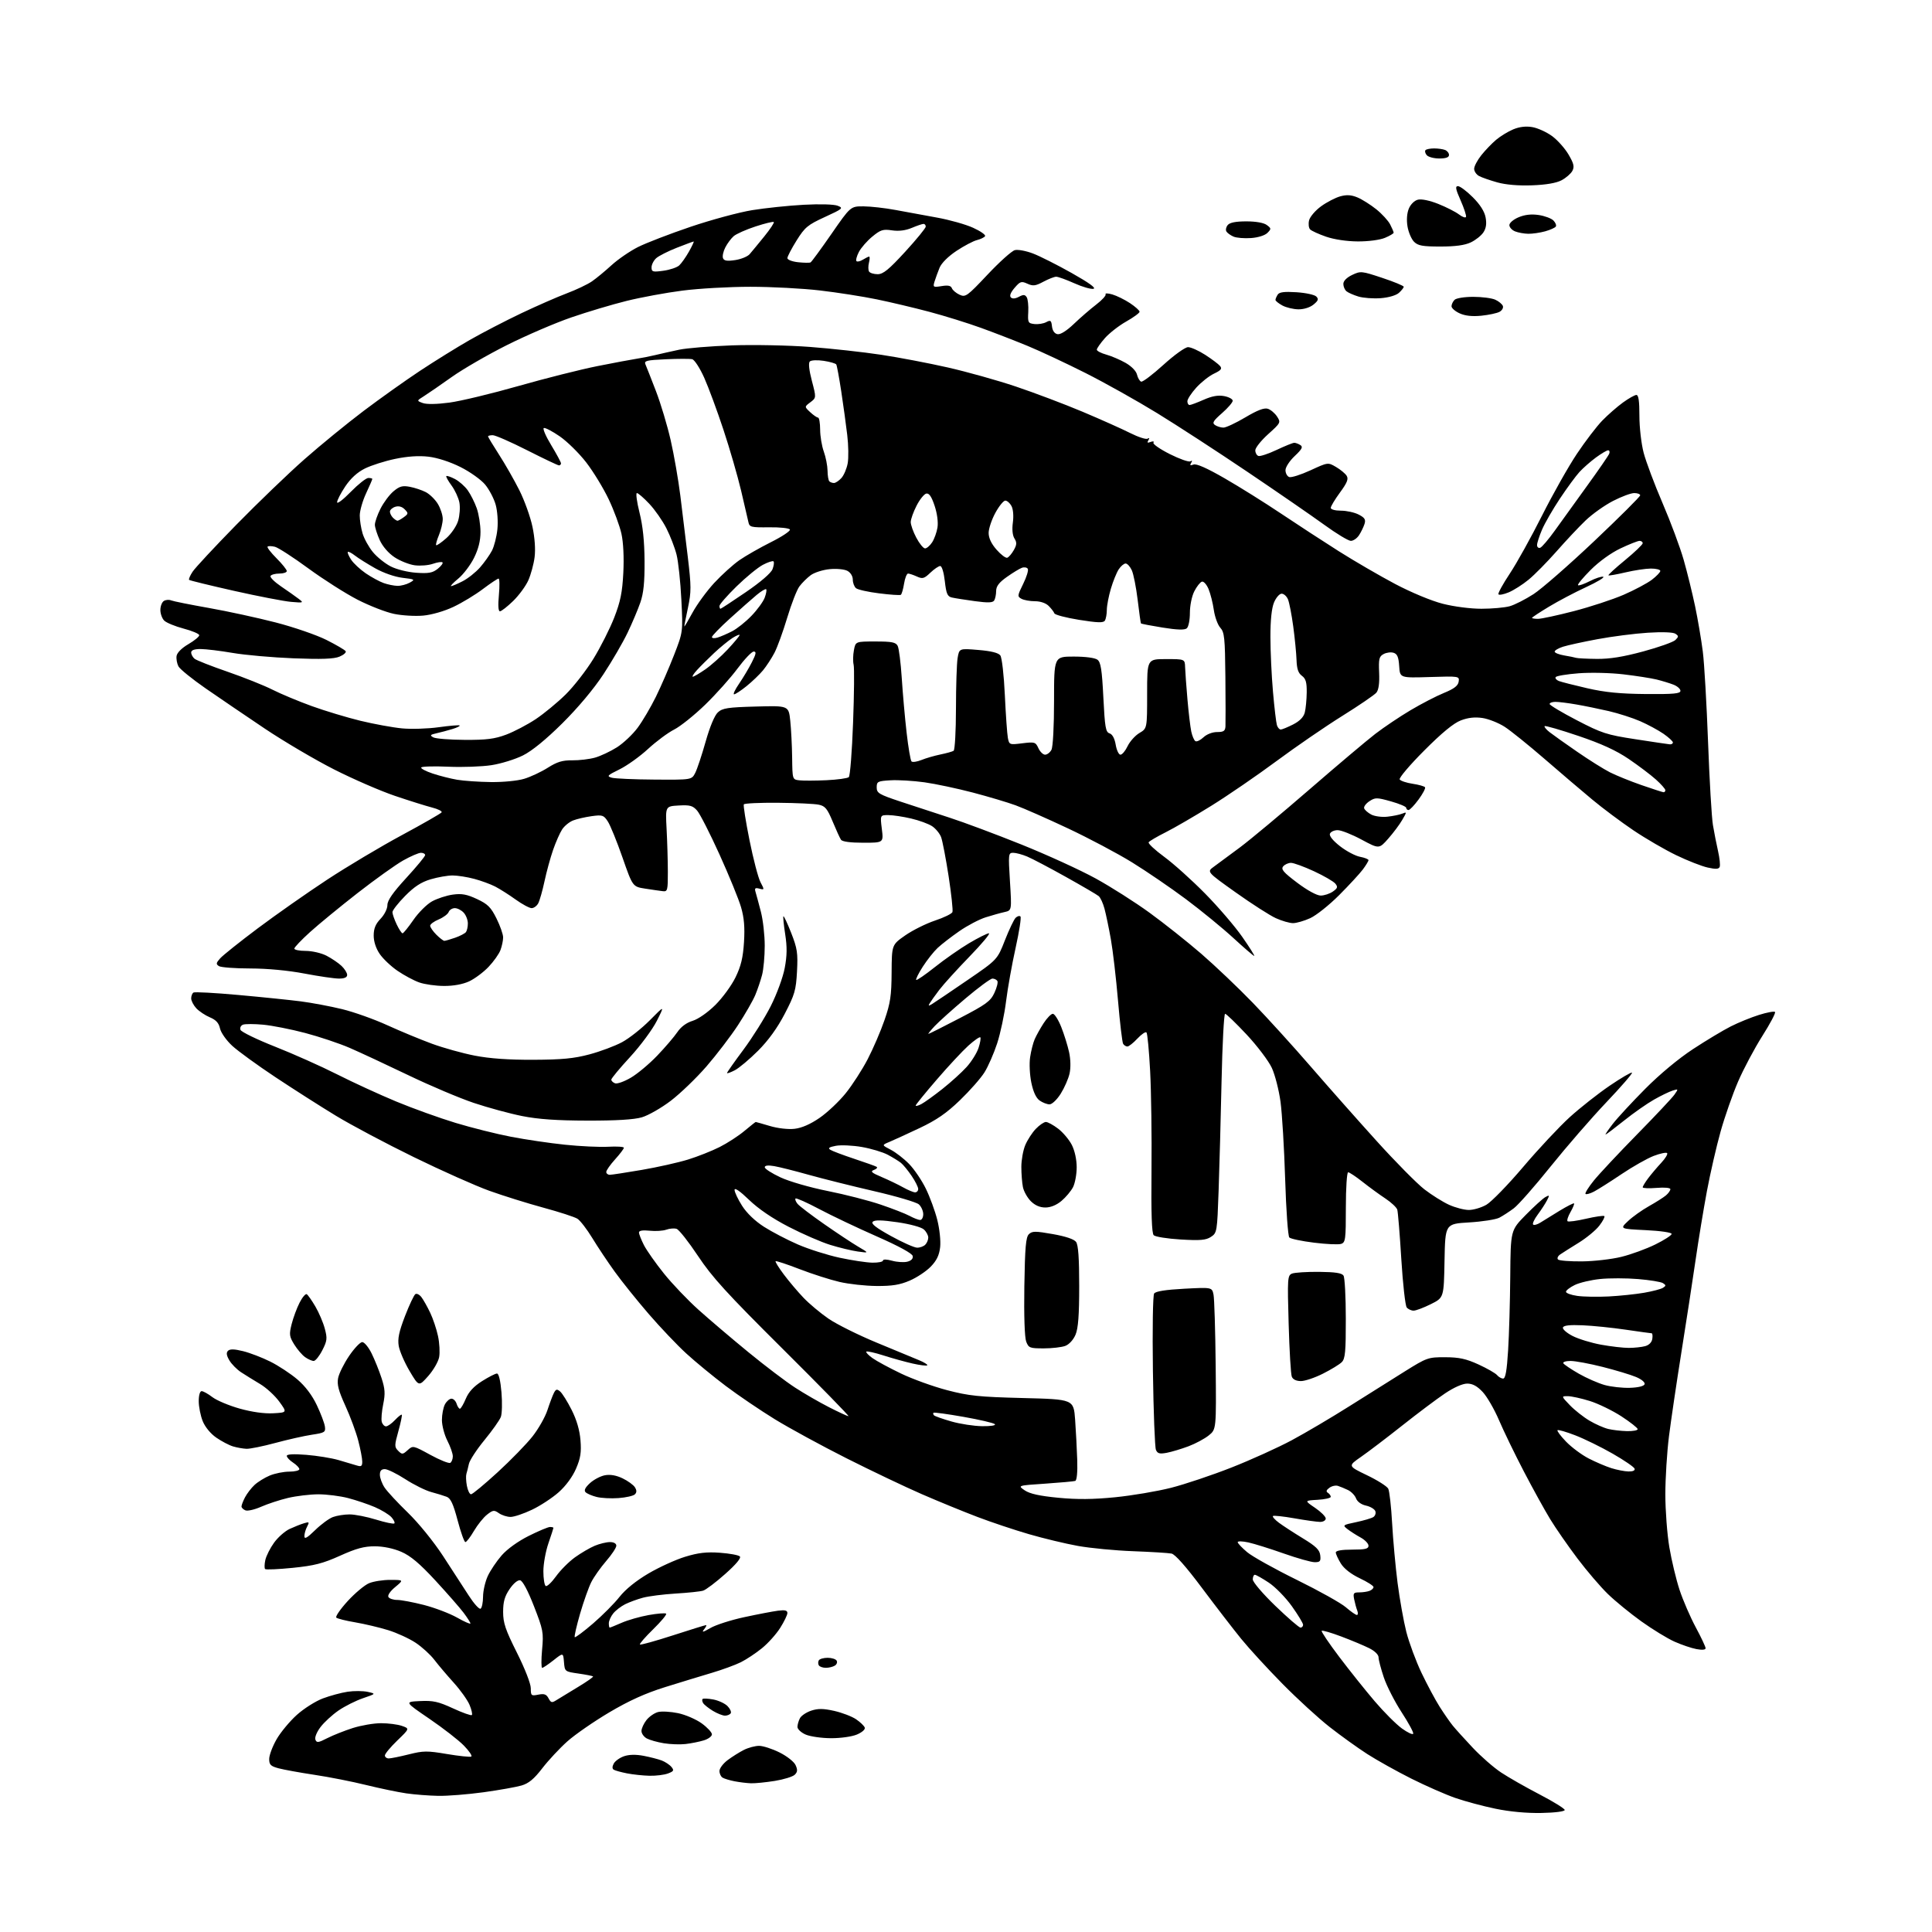 <?xml version="1.0" encoding="UTF-8" standalone="no"?>
<svg 
  version="1.1" 
  xmlns="http://www.w3.org/2000/svg" 
  xmlns:xlink="http://www.w3.org/1999/xlink" 
  xmlns:svg="http://www.w3.org/2000/svg"
  xmlns:rdf="http://www.w3.org/1999/02/22-rdf-syntax-ns#"
  xmlns:cc="http://creativecommons.org/ns#"
  xmlns:dc="http://purl.org/dc/elements/1.1/"
  viewBox="0 0 768 768"
  width="768"
  height="768"
>
<style>svg {background-color: white; }</style>"
<path stroke="none" fill="black" fill-rule="evenodd" d="M612.76,720.68C606.93,720.80 600.16,720.18 594.50,719.00C589.55,717.98 582.35,716.05 578.50,714.71C574.65,713.37 566.77,709.91 561.00,707.02C555.23,704.12 547.35,699.72 543.50,697.25C539.65,694.77 532.90,689.92 528.50,686.47C524.10,683.02 515.69,675.32 509.81,669.35C503.92,663.38 496.55,655.35 493.42,651.50C490.28,647.65 483.27,638.54 477.82,631.26C471.49,622.78 467.13,617.86 465.71,617.57C464.50,617.32 457.65,616.90 450.50,616.63C443.35,616.37 433.45,615.42 428.50,614.53C423.55,613.64 414.77,611.53 409.00,609.85C403.23,608.17 394.00,605.09 388.50,602.99C383.00,600.90 373.10,596.85 366.50,593.98C359.90,591.11 346.40,584.68 336.50,579.69C326.60,574.70 313.77,567.71 308.00,564.17C302.23,560.62 293.45,554.67 288.50,550.94C283.55,547.21 276.51,541.42 272.85,538.07C269.19,534.73 262.42,527.60 257.80,522.24C253.18,516.88 247.13,509.35 244.36,505.50C241.58,501.65 237.57,495.63 235.44,492.13C233.31,488.63 230.65,485.18 229.54,484.47C228.42,483.76 222.32,481.78 216.00,480.07C209.68,478.35 200.00,475.33 194.50,473.35C189.00,471.37 175.50,465.35 164.50,459.97C153.50,454.60 139.55,447.19 133.50,443.51C127.45,439.84 116.65,432.95 109.51,428.21C102.36,423.47 94.63,417.85 92.32,415.73C89.98,413.57 87.84,410.53 87.46,408.84C86.98,406.65 85.87,405.43 83.44,404.41C81.60,403.64 79.17,402.02 78.04,400.82C76.92,399.61 76.00,397.83 76.00,396.87C76.00,395.91 76.41,394.86 76.91,394.55C77.42,394.24 85.41,394.67 94.66,395.51C103.92,396.34 115.10,397.49 119.50,398.05C123.90,398.62 131.32,400.01 136.00,401.15C140.68,402.29 148.78,405.17 154.00,407.56C159.22,409.94 167.19,413.24 171.71,414.90C176.23,416.56 183.88,418.69 188.71,419.63C194.66,420.79 202.19,421.32 212.00,421.28C223.40,421.23 228.17,420.78 234.32,419.13C238.63,417.98 244.47,415.80 247.30,414.27C250.13,412.75 255.10,408.82 258.35,405.54C264.24,399.58 264.24,399.58 261.10,405.81C259.37,409.23 254.59,415.69 250.48,420.16C246.36,424.62 243.00,428.68 243.00,429.17C243.00,429.66 243.67,430.32 244.49,430.63C245.31,430.95 248.12,429.95 250.74,428.42C253.36,426.90 258.08,422.95 261.24,419.65C264.40,416.35 268.00,412.15 269.24,410.31C270.68,408.17 272.88,406.54 275.32,405.80C277.54,405.13 281.32,402.49 284.32,399.53C287.17,396.72 290.79,391.77 292.37,388.53C294.56,384.03 295.36,380.70 295.75,374.51C296.12,368.62 295.80,364.82 294.58,360.63C293.66,357.46 289.81,348.04 286.02,339.68C282.24,331.33 278.22,323.46 277.10,322.20C275.37,320.25 274.25,319.94 269.78,320.20C264.50,320.50 264.50,320.50 264.98,329.50C265.24,334.45 265.47,342.10 265.48,346.50C265.50,353.92 265.35,354.48 263.50,354.26C262.40,354.13 259.25,353.68 256.50,353.25C251.50,352.48 251.50,352.48 247.45,340.87C245.23,334.49 242.60,328.04 241.61,326.53C239.96,324.01 239.47,323.85 235.16,324.44C232.60,324.80 229.28,325.56 227.80,326.15C226.31,326.73 224.36,328.33 223.46,329.70C222.56,331.07 220.94,334.74 219.86,337.85C218.78,340.96 217.25,346.57 216.45,350.32C215.65,354.06 214.53,358.00 213.96,359.07C213.40,360.13 212.21,361.00 211.33,361.00C210.46,361.00 207.60,359.46 204.99,357.59C202.38,355.71 198.72,353.39 196.87,352.43C195.02,351.47 191.25,350.09 188.50,349.36C185.75,348.62 181.89,348.02 179.93,348.01C177.97,348.01 174.04,348.69 171.21,349.53C167.43,350.65 164.70,352.43 161.02,356.17C158.26,358.97 156.00,361.87 156.00,362.60C156.00,363.33 156.76,365.52 157.69,367.47C158.61,369.41 159.66,371.00 160.02,371.00C160.38,371.00 162.31,368.61 164.33,365.69C166.34,362.77 169.67,359.45 171.74,358.31C173.81,357.17 177.53,355.96 180.00,355.62C183.55,355.13 185.58,355.50 189.60,357.38C193.88,359.38 195.14,360.63 197.35,365.08C198.81,368.00 200.00,371.40 200.00,372.63C200.00,373.86 199.52,376.14 198.94,377.68C198.36,379.23 196.22,382.24 194.19,384.37C192.16,386.50 188.70,389.07 186.50,390.10C183.97,391.27 180.29,391.95 176.50,391.93C173.20,391.92 168.76,391.29 166.64,390.53C164.51,389.78 160.65,387.71 158.06,385.94C155.47,384.18 152.27,381.15 150.95,379.22C149.44,377.02 148.55,374.29 148.55,371.90C148.55,369.11 149.28,367.32 151.27,365.24C152.82,363.62 154.00,361.26 154.00,359.78C154.00,357.92 156.17,354.81 161.50,349.00C165.62,344.51 169.00,340.42 169.00,339.92C169.00,339.41 168.25,339.00 167.33,339.00C166.41,339.00 163.22,340.38 160.24,342.06C157.25,343.75 149.11,349.57 142.13,355.01C135.16,360.45 126.65,367.43 123.23,370.53C119.80,373.63 117.00,376.58 117.00,377.08C117.00,377.59 119.04,378.00 121.54,378.00C124.05,378.00 127.74,378.85 129.79,379.91C131.83,380.97 134.51,382.78 135.75,383.95C136.99,385.12 138.00,386.74 138.00,387.54C138.00,388.52 136.93,389.00 134.75,389.00C132.96,389.00 126.77,388.10 121.00,387.00C114.54,385.77 106.28,384.99 99.50,384.98C93.45,384.98 87.84,384.55 87.04,384.05C85.80,383.26 85.87,382.80 87.54,380.94C88.62,379.73 95.35,374.36 102.50,369.00C109.65,363.64 122.03,354.96 130.00,349.72C137.97,344.48 151.37,336.49 159.77,331.97C168.17,327.44 175.27,323.37 175.55,322.92C175.83,322.46 174.13,321.61 171.78,321.01C169.43,320.41 162.78,318.33 157.00,316.37C151.23,314.42 140.35,309.69 132.82,305.87C125.29,302.05 112.91,294.76 105.31,289.67C97.72,284.58 87.12,277.37 81.76,273.66C76.40,269.94 71.53,266.00 70.94,264.90C70.36,263.80 70.02,261.93 70.19,260.76C70.38,259.47 72.24,257.60 74.89,256.06C77.30,254.65 79.24,253.05 79.21,252.50C79.17,251.95 76.37,250.76 72.97,249.87C69.58,248.97 66.12,247.54 65.28,246.70C64.44,245.87 63.75,243.96 63.75,242.48C63.75,240.99 64.37,239.38 65.12,238.90C65.88,238.42 67.17,238.31 68.00,238.66C68.83,239.00 75.58,240.36 83.00,241.67C90.42,242.98 102.39,245.58 109.60,247.44C116.80,249.30 125.88,252.43 129.78,254.39C133.67,256.35 137.10,258.36 137.41,258.86C137.72,259.36 136.61,260.33 134.94,261.03C132.72,261.95 127.81,262.12 116.70,261.69C108.34,261.36 97.45,260.40 92.50,259.55C87.55,258.70 81.81,258.01 79.75,258.00C77.23,258.00 76.00,258.45 76.00,259.38C76.00,260.14 76.60,261.25 77.33,261.86C78.06,262.46 83.96,264.79 90.44,267.02C96.92,269.26 104.97,272.47 108.31,274.16C111.66,275.85 118.70,278.79 123.95,280.69C129.20,282.59 137.90,285.21 143.27,286.52C148.64,287.82 156.07,289.18 159.77,289.54C163.47,289.90 170.06,289.69 174.41,289.08C178.75,288.48 182.50,288.16 182.72,288.39C182.95,288.62 181.64,289.26 179.82,289.81C177.99,290.37 175.16,291.12 173.51,291.49C170.99,292.05 170.79,292.30 172.23,293.11C173.16,293.63 178.78,294.08 184.71,294.11C193.40,294.16 196.62,293.75 201.24,292.02C204.39,290.83 209.67,288.06 212.98,285.86C216.28,283.65 221.62,279.25 224.85,276.07C228.08,272.89 233.04,266.52 235.88,261.90C238.72,257.29 242.44,249.91 244.16,245.51C246.64,239.13 247.38,235.50 247.78,227.66C248.08,221.58 247.80,215.65 247.03,212.16C246.34,209.05 244.07,202.90 241.98,198.50C239.89,194.10 235.87,187.50 233.04,183.83C230.21,180.17 225.48,175.51 222.53,173.47C219.58,171.44 216.72,169.94 216.18,170.14C215.64,170.34 216.95,173.39 219.10,176.93C221.24,180.47 223.00,183.73 223.00,184.18C223.00,184.63 222.64,185.00 222.21,185.00C221.77,185.00 216.09,182.30 209.58,179.00C203.08,175.70 196.91,173.00 195.88,173.00C194.84,173.00 194.00,173.21 194.00,173.47C194.00,173.73 195.97,176.99 198.37,180.72C200.78,184.45 204.42,190.83 206.46,194.89C208.50,198.95 210.84,205.48 211.66,209.39C212.59,213.79 212.91,218.41 212.51,221.50C212.16,224.25 211.04,228.37 210.03,230.66C209.02,232.94 206.30,236.65 203.98,238.91C201.66,241.16 199.30,243.00 198.73,243.00C198.08,243.00 197.93,240.66 198.32,236.50C198.65,232.92 198.59,230.00 198.19,230.00C197.78,230.00 194.98,231.87 191.97,234.14C188.96,236.42 183.69,239.62 180.25,241.24C176.61,242.96 171.59,244.41 168.23,244.71C165.05,245.00 159.82,244.69 156.60,244.02C153.37,243.35 146.86,240.81 142.12,238.38C137.38,235.94 128.59,230.35 122.59,225.96C116.59,221.56 110.61,217.69 109.30,217.36C107.98,217.03 106.67,217.00 106.37,217.30C106.07,217.59 107.67,219.67 109.92,221.92C112.16,224.16 114.00,226.45 114.00,227.00C114.00,227.55 112.68,228.00 111.06,228.00C109.44,228.00 107.86,228.42 107.54,228.94C107.22,229.45 109.11,231.33 111.73,233.11C114.35,234.89 117.49,237.10 118.69,238.02C120.81,239.64 120.71,239.68 115.69,239.25C112.84,239.00 102.65,237.03 93.06,234.88C83.47,232.72 75.42,230.75 75.18,230.51C74.93,230.26 75.55,228.81 76.55,227.28C77.55,225.75 85.37,217.35 93.93,208.61C102.49,199.87 114.69,188.14 121.04,182.55C127.38,176.96 137.96,168.32 144.54,163.35C151.12,158.39 161.22,151.20 167.00,147.38C172.78,143.56 181.64,138.06 186.69,135.17C191.75,132.28 200.97,127.50 207.19,124.54C213.41,121.59 221.57,118.01 225.32,116.60C229.07,115.19 233.57,113.05 235.32,111.84C237.07,110.63 240.58,107.73 243.12,105.40C245.67,103.07 250.39,99.83 253.62,98.20C256.86,96.57 266.25,92.96 274.50,90.16C282.75,87.37 293.77,84.39 299.00,83.54C304.23,82.69 313.45,81.73 319.50,81.40C325.94,81.05 331.54,81.21 333.00,81.79C335.35,82.72 335.05,82.98 327.91,86.26C321.08,89.39 319.95,90.33 316.66,95.59C314.65,98.81 313.00,101.97 313.00,102.61C313.00,103.26 314.91,103.99 317.25,104.24C319.59,104.49 321.82,104.52 322.21,104.31C322.61,104.10 326.35,98.99 330.53,92.96C338.12,82.00 338.12,82.00 343.31,82.03C346.17,82.05 351.88,82.70 356.00,83.47C360.12,84.25 367.55,85.61 372.50,86.50C377.45,87.39 383.90,89.21 386.82,90.54C389.75,91.87 391.89,93.37 391.58,93.87C391.27,94.37 389.81,95.08 388.33,95.45C386.86,95.82 383.20,97.75 380.20,99.74C376.92,101.92 374.25,104.59 373.49,106.43C372.80,108.12 371.91,110.58 371.50,111.90C370.81,114.18 370.94,114.27 374.31,113.73C376.86,113.31 378.00,113.55 378.39,114.58C378.70,115.37 380.07,116.53 381.45,117.16C383.82,118.24 384.44,117.79 392.58,109.15C397.32,104.11 402.20,99.74 403.42,99.43C404.64,99.12 407.87,99.72 410.60,100.76C413.33,101.79 420.27,105.30 426.03,108.54C432.97,112.45 435.88,114.56 434.65,114.81C433.63,115.02 430.20,114.02 427.03,112.59C423.85,111.17 420.62,110.00 419.86,110.00C419.10,110.00 416.80,110.90 414.76,111.99C411.63,113.67 410.63,113.79 408.41,112.78C406.02,111.69 405.53,111.84 403.32,114.42C401.75,116.24 401.21,117.61 401.83,118.23C402.44,118.84 403.59,118.75 405.02,117.99C406.80,117.03 407.43,117.07 408.13,118.15C408.60,118.89 408.88,121.53 408.75,124.00C408.52,128.22 408.67,128.52 411.20,128.81C412.69,128.98 414.79,128.65 415.88,128.06C417.62,127.13 417.91,127.35 418.18,129.74C418.38,131.47 419.19,132.61 420.37,132.84C421.53,133.06 423.99,131.52 426.87,128.77C429.42,126.33 433.41,122.87 435.75,121.08C438.09,119.29 439.77,117.44 439.49,116.98C439.20,116.51 440.40,116.54 442.15,117.04C443.90,117.55 447.06,119.10 449.17,120.49C451.28,121.89 453.00,123.43 453.00,123.92C453.00,124.41 450.61,126.16 447.69,127.81C444.77,129.45 440.95,132.44 439.19,134.44C437.44,136.43 436.00,138.49 436.00,139.00C436.00,139.51 437.69,140.39 439.75,140.96C441.81,141.53 445.28,143.02 447.46,144.26C449.80,145.60 451.65,147.50 451.98,148.93C452.30,150.26 453.04,151.51 453.63,151.71C454.23,151.91 458.20,148.91 462.46,145.04C466.79,141.11 471.12,138.00 472.27,138.00C473.40,138.00 476.47,139.37 479.09,141.05C481.70,142.74 484.36,144.73 484.98,145.48C485.89,146.57 485.40,147.19 482.58,148.53C480.64,149.45 477.46,151.96 475.52,154.11C473.59,156.25 472.00,158.68 472.00,159.50C472.00,160.33 472.39,161.00 472.87,161.00C473.35,161.00 475.87,160.06 478.48,158.91C481.80,157.44 484.22,157.01 486.60,157.45C488.47,157.80 490.01,158.63 490.02,159.30C490.02,159.96 488.11,162.18 485.77,164.23C482.24,167.32 481.76,168.14 483.00,168.97C483.82,169.52 485.32,169.98 486.33,169.98C487.33,169.99 491.24,168.16 495.02,165.92C499.83,163.06 502.52,162.03 503.98,162.49C505.12,162.85 506.77,164.24 507.64,165.57C509.19,167.93 509.10,168.10 504.11,172.59C501.30,175.12 499.00,178.01 499.00,179.01C499.00,180.01 499.56,181.02 500.25,181.25C500.94,181.48 504.20,180.40 507.50,178.84C510.80,177.28 513.95,176.01 514.50,176.02C515.05,176.02 516.14,176.43 516.92,176.93C518.04,177.64 517.58,178.53 514.67,181.28C512.64,183.19 511.00,185.70 511.00,186.90C511.00,188.09 511.66,189.32 512.47,189.63C513.27,189.93 517.07,188.74 520.91,186.97C527.89,183.75 527.89,183.75 531.09,185.63C532.85,186.66 534.75,188.23 535.32,189.13C536.11,190.40 535.53,191.88 532.67,195.77C530.65,198.52 529.00,201.27 529.00,201.88C529.00,202.52 530.74,203.00 533.05,203.00C535.28,203.00 538.45,203.70 540.10,204.55C542.52,205.80 542.97,206.53 542.41,208.30C542.02,209.51 541.05,211.51 540.24,212.75C539.43,213.99 537.97,215.00 536.98,215.00C536.00,215.00 531.21,212.11 526.35,208.57C521.48,205.04 507.82,195.62 496.00,187.65C484.18,179.67 467.98,169.14 460.00,164.24C452.02,159.34 439.20,152.16 431.50,148.28C423.80,144.40 413.45,139.55 408.50,137.51C403.55,135.47 395.23,132.24 390.00,130.35C384.77,128.45 375.55,125.58 369.50,123.97C363.45,122.36 354.00,120.12 348.50,118.99C343.00,117.86 332.88,116.27 326.01,115.47C319.13,114.66 306.67,114.00 298.31,114.00C289.94,114.00 277.79,114.68 271.30,115.52C264.81,116.35 254.82,118.19 249.10,119.61C243.37,121.03 233.47,123.98 227.10,126.18C220.72,128.37 209.22,133.32 201.55,137.16C193.88,141.01 183.98,146.73 179.55,149.88C175.12,153.03 170.17,156.44 168.55,157.46C165.60,159.31 165.60,159.31 168.05,160.21C169.56,160.77 173.61,160.71 178.64,160.04C183.12,159.44 195.49,156.47 206.14,153.43C216.79,150.40 230.90,146.84 237.50,145.53C244.10,144.22 251.07,142.91 253.00,142.62C254.93,142.34 258.30,141.67 260.50,141.14C262.70,140.61 266.98,139.65 270.00,139.01C273.02,138.38 282.48,137.60 291.00,137.29C299.53,136.99 313.47,137.26 322.00,137.91C330.52,138.56 343.26,139.96 350.29,141.03C357.33,142.09 369.25,144.37 376.79,146.08C384.33,147.79 396.49,151.19 403.81,153.65C411.13,156.11 423.05,160.61 430.30,163.66C437.54,166.71 446.08,170.53 449.27,172.14C452.47,173.75 455.58,174.76 456.19,174.38C456.92,173.93 457.02,174.15 456.49,175.02C455.89,175.99 456.13,176.16 457.39,175.68C458.38,175.30 458.85,175.43 458.51,175.98C458.19,176.51 461.11,178.54 465.00,180.50C468.90,182.46 472.58,183.76 473.20,183.38C473.92,182.93 474.02,183.15 473.49,184.02C472.89,184.99 473.13,185.16 474.42,184.67C475.58,184.22 479.72,186.05 486.80,190.13C492.66,193.50 502.73,199.80 509.19,204.13C515.65,208.46 526.02,215.21 532.22,219.14C538.42,223.06 548.49,228.91 554.59,232.14C561.02,235.53 568.97,238.84 573.50,240.00C577.97,241.14 584.58,242.00 588.91,241.99C593.08,241.99 598.12,241.54 600.11,240.99C602.09,240.44 606.36,238.27 609.61,236.17C612.85,234.07 623.71,224.58 633.75,215.08C643.79,205.58 652.00,197.40 652.00,196.90C652.00,196.41 650.94,196.00 649.64,196.00C648.34,196.00 644.54,197.41 641.20,199.14C637.85,200.86 632.95,204.35 630.30,206.89C627.65,209.42 622.44,214.97 618.71,219.22C614.97,223.46 609.99,228.51 607.63,230.44C605.28,232.38 601.72,234.64 599.73,235.47C597.74,236.30 595.90,236.65 595.65,236.24C595.40,235.83 597.44,232.12 600.18,228.00C602.92,223.88 608.68,213.51 612.97,204.98C617.27,196.44 623.51,185.38 626.84,180.40C630.17,175.42 634.71,169.48 636.92,167.20C639.14,164.92 642.83,161.69 645.13,160.02C647.42,158.36 649.84,157.00 650.50,157.00C651.34,157.00 651.70,159.48 651.69,165.25C651.68,169.86 652.43,176.37 653.38,180.00C654.32,183.57 657.70,192.58 660.90,200.02C664.10,207.45 667.87,217.58 669.28,222.52C670.69,227.46 672.73,235.78 673.83,241.00C674.92,246.22 676.30,254.32 676.89,259.00C677.49,263.68 678.42,279.88 678.98,295.00C679.54,310.12 680.41,324.98 680.92,328.00C681.43,331.02 682.35,335.71 682.97,338.42C683.58,341.12 683.87,343.90 683.61,344.58C683.25,345.51 682.06,345.58 678.82,344.86C676.44,344.33 670.82,342.13 666.33,339.96C661.84,337.80 654.19,333.35 649.33,330.08C644.47,326.80 637.08,321.29 632.91,317.81C628.73,314.34 620.18,307.06 613.91,301.62C607.63,296.19 600.53,290.47 598.12,288.91C595.71,287.36 591.75,285.79 589.33,285.42C586.29,284.97 583.60,285.26 580.70,286.37C577.83,287.47 573.17,291.30 566.12,298.38C560.41,304.10 556.04,309.26 556.40,309.84C556.75,310.41 559.07,311.19 561.54,311.56C564.00,311.93 566.23,312.56 566.48,312.96C566.73,313.37 565.56,315.57 563.88,317.85C562.20,320.13 560.42,322.00 559.91,322.00C559.41,322.00 559.00,321.61 559.00,321.13C559.00,320.65 556.27,319.50 552.93,318.56C547.31,316.98 546.68,316.98 544.37,318.49C543.00,319.39 542.05,320.66 542.27,321.31C542.48,321.97 543.75,323.08 545.08,323.79C546.41,324.50 549.29,324.89 551.50,324.65C553.70,324.41 556.36,323.87 557.40,323.44C559.28,322.68 559.28,322.72 557.40,325.95C556.36,327.76 553.86,331.10 551.85,333.37C548.21,337.50 548.21,337.50 541.23,333.75C537.40,331.69 533.13,330.00 531.74,330.00C530.35,330.00 528.97,330.64 528.67,331.42C528.33,332.29 529.87,334.19 532.70,336.40C535.22,338.36 538.79,340.25 540.64,340.59C542.49,340.94 544.00,341.54 544.00,341.92C544.00,342.30 542.99,343.97 541.75,345.63C540.51,347.29 536.27,351.88 532.32,355.84C528.38,359.79 523.20,363.91 520.82,364.99C518.45,366.07 515.38,366.96 514.00,366.96C512.62,366.96 509.55,366.07 507.17,364.99C504.80,363.91 497.64,359.33 491.28,354.80C479.70,346.57 479.70,346.57 482.52,344.53C484.08,343.41 488.75,339.95 492.92,336.84C497.09,333.72 509.50,323.37 520.51,313.83C531.51,304.30 543.30,294.35 546.70,291.73C550.11,289.11 556.40,284.88 560.70,282.33C564.99,279.78 570.98,276.68 574.00,275.45C578.03,273.80 579.59,272.60 579.84,270.98C580.17,268.78 580.08,268.76 568.34,269.13C556.50,269.50 556.50,269.50 556.20,264.80C555.97,261.21 555.44,259.96 553.99,259.50C552.93,259.16 551.15,259.38 550.02,259.99C548.22,260.95 547.99,261.90 548.23,267.39C548.41,271.59 548.04,274.24 547.13,275.34C546.38,276.24 540.28,280.41 533.56,284.60C526.85,288.79 515.09,296.86 507.43,302.54C499.77,308.22 488.10,316.22 481.50,320.32C474.90,324.42 466.72,329.17 463.32,330.87C459.93,332.57 456.91,334.34 456.61,334.82C456.32,335.29 459.10,337.89 462.78,340.59C466.47,343.29 473.76,349.84 478.99,355.15C484.22,360.45 490.89,368.22 493.80,372.40C496.72,376.58 498.87,380.00 498.57,380.00C498.28,380.00 494.54,376.79 490.27,372.86C486.00,368.93 477.55,362.02 471.50,357.49C465.45,352.97 455.77,346.36 450.00,342.80C444.23,339.24 432.75,333.16 424.50,329.28C416.25,325.40 406.91,321.28 403.74,320.13C400.58,318.97 392.93,316.69 386.74,315.06C380.56,313.44 371.90,311.60 367.50,310.98C363.10,310.37 357.02,310.00 354.00,310.18C348.89,310.48 348.50,310.68 348.50,313.00C348.50,315.27 349.38,315.79 358.00,318.66C363.23,320.40 372.00,323.27 377.50,325.05C383.00,326.82 395.82,331.61 406.00,335.70C416.18,339.79 429.45,345.86 435.50,349.18C441.55,352.50 451.23,358.65 457.00,362.85C462.77,367.04 472.00,374.37 477.50,379.12C483.00,383.88 492.23,392.66 498.01,398.63C503.79,404.61 514.14,416.00 521.01,423.95C527.88,431.89 539.66,445.20 547.19,453.52C554.71,461.85 563.28,470.51 566.21,472.78C569.15,475.04 573.56,477.81 576.03,478.93C578.49,480.04 582.01,480.97 583.86,480.98C585.71,480.99 588.86,480.06 590.86,478.91C592.86,477.76 599.45,470.99 605.50,463.86C611.55,456.73 619.88,447.84 624.00,444.09C628.13,440.35 635.27,434.72 639.87,431.59C644.47,428.46 648.46,426.13 648.74,426.41C649.02,426.69 644.42,432.00 638.52,438.21C632.62,444.42 622.67,455.89 616.40,463.69C610.14,471.50 603.55,478.98 601.76,480.32C599.97,481.66 597.38,483.34 596.00,484.06C594.62,484.77 589.23,485.62 584.00,485.93C574.50,486.50 574.50,486.50 574.22,501.17C573.95,515.85 573.95,515.85 568.78,518.42C565.93,519.84 562.85,521.00 561.93,521.00C561.00,521.00 559.77,520.43 559.20,519.74C558.62,519.04 557.65,510.38 557.04,500.49C556.44,490.59 555.71,481.76 555.44,480.86C555.16,479.96 553.04,477.97 550.72,476.43C548.40,474.90 544.32,471.93 541.66,469.82C539.00,467.72 536.41,466.00 535.91,466.00C535.41,466.00 535.00,472.23 535.00,479.93C535.00,492.77 534.85,493.91 533.09,494.47C532.04,494.81 527.20,494.59 522.34,493.98C517.48,493.38 513.06,492.45 512.53,491.92C511.99,491.39 511.25,480.95 510.87,468.73C510.49,456.50 509.66,442.68 509.03,438.00C508.39,433.32 506.84,427.25 505.57,424.50C504.30,421.75 499.79,415.79 495.55,411.25C491.30,406.71 487.45,403.00 487.00,403.00C486.54,403.00 485.91,415.04 485.59,429.75C485.27,444.46 484.75,464.05 484.42,473.28C483.84,489.71 483.77,490.10 481.37,491.68C479.36,492.99 477.14,493.18 469.33,492.72C464.06,492.40 459.24,491.64 458.62,491.02C457.84,490.24 457.57,482.42 457.74,465.20C457.87,451.61 457.63,433.88 457.20,425.79C456.77,417.71 456.12,410.78 455.74,410.41C455.37,410.03 453.74,411.14 452.13,412.86C450.52,414.59 448.73,416.00 448.16,416.00C447.59,416.00 446.82,415.52 446.46,414.93C446.10,414.35 445.18,406.59 444.42,397.68C443.66,388.78 442.38,377.83 441.58,373.34C440.78,368.85 439.64,363.39 439.05,361.20C438.47,359.02 437.43,356.77 436.74,356.21C436.06,355.64 430.19,352.21 423.69,348.58C417.19,344.95 410.28,341.31 408.32,340.49C406.36,339.67 403.86,339.00 402.76,339.00C400.84,339.00 400.79,339.43 401.48,350.46C402.19,361.91 402.19,361.91 399.35,362.55C397.78,362.89 394.41,363.83 391.85,364.64C389.29,365.44 384.56,367.92 381.35,370.15C378.13,372.38 374.24,375.39 372.71,376.83C371.17,378.27 368.53,381.62 366.83,384.26C365.13,386.91 363.95,389.28 364.20,389.53C364.45,389.78 367.77,387.50 371.58,384.47C375.39,381.43 381.50,377.16 385.17,374.97C388.85,372.79 392.42,371.00 393.11,371.00C393.80,371.00 390.33,375.16 385.39,380.25C380.45,385.34 375.04,391.30 373.37,393.50C371.70,395.70 369.98,398.11 369.55,398.85C368.91,399.94 369.12,399.98 370.63,399.04C371.66,398.41 377.89,394.20 384.47,389.69C396.45,381.50 396.45,381.50 399.47,373.77C401.14,369.52 403.06,365.50 403.73,364.84C404.41,364.18 405.28,363.94 405.65,364.32C406.03,364.70 405.16,370.29 403.73,376.75C402.29,383.21 400.58,392.77 399.93,398.00C399.29,403.23 397.69,410.77 396.38,414.77C395.07,418.77 392.81,423.94 391.35,426.27C389.90,428.60 385.51,433.58 381.60,437.35C376.23,442.53 372.31,445.23 365.50,448.45C360.55,450.79 355.15,453.26 353.50,453.95C350.50,455.19 350.50,455.19 354.07,457.03C356.03,458.04 359.32,460.58 361.37,462.68C363.42,464.78 366.42,469.20 368.03,472.50C369.65,475.80 371.70,481.40 372.59,484.95C373.50,488.56 374.00,493.32 373.72,495.78C373.36,498.97 372.34,501.09 369.98,503.52C368.20,505.36 364.44,507.86 361.63,509.06C357.72,510.75 354.65,511.24 348.47,511.20C344.04,511.17 337.39,510.44 333.71,509.58C330.02,508.73 322.88,506.44 317.85,504.50C312.82,502.55 308.53,501.14 308.31,501.35C308.10,501.57 309.57,503.94 311.58,506.62C313.59,509.31 317.10,513.46 319.37,515.84C321.64,518.23 326.13,521.99 329.35,524.20C332.56,526.40 341.11,530.66 348.35,533.66C355.58,536.66 363.21,539.82 365.29,540.68C367.38,541.54 368.86,542.47 368.60,542.74C368.33,543.01 365.72,542.69 362.80,542.03C359.89,541.37 354.66,539.93 351.19,538.81C347.71,537.70 344.65,537.02 344.38,537.29C344.11,537.56 345.22,538.73 346.85,539.89C348.48,541.05 353.57,543.80 358.16,546.00C362.74,548.20 371.00,551.18 376.50,552.62C385.18,554.89 389.15,555.30 406.64,555.74C426.78,556.25 426.78,556.25 427.38,564.37C427.70,568.84 428.08,576.07 428.22,580.42C428.37,585.25 428.06,588.48 427.42,588.69C426.85,588.88 421.45,589.37 415.44,589.78C404.50,590.51 404.50,590.51 407.36,592.45C409.39,593.81 413.28,594.67 420.67,595.38C428.20,596.11 434.50,596.05 443.30,595.18C450.01,594.51 460.00,592.82 465.49,591.43C470.99,590.03 481.79,586.41 489.49,583.38C497.20,580.35 508.00,575.46 513.50,572.51C519.00,569.56 529.35,563.45 536.50,558.93C543.65,554.41 553.55,548.19 558.50,545.11C567.21,539.68 567.71,539.50 574.50,539.52C580.05,539.54 582.79,540.14 587.74,542.40C591.17,543.97 594.48,545.88 595.11,546.63C595.73,547.38 596.82,548.00 597.52,548.00C598.45,548.00 599.00,544.85 599.50,536.75C599.89,530.56 600.27,517.30 600.35,507.28C600.50,489.06 600.50,489.06 606.50,482.96C609.80,479.60 613.32,476.40 614.33,475.85C615.98,474.94 616.04,475.07 614.95,477.17C614.29,478.45 612.64,480.99 611.27,482.82C609.91,484.64 609.09,486.42 609.44,486.78C609.80,487.13 611.08,486.79 612.30,486.02C613.51,485.24 616.94,483.13 619.93,481.31C622.91,479.50 625.51,478.18 625.71,478.37C625.90,478.57 625.27,480.11 624.30,481.80C623.33,483.49 622.80,485.13 623.12,485.46C623.44,485.78 626.75,485.33 630.47,484.47C634.19,483.61 637.47,483.14 637.76,483.42C638.04,483.71 637.15,485.42 635.76,487.22C634.38,489.03 630.69,492.07 627.57,494.00C624.44,495.93 621.12,498.03 620.19,498.67C619.26,499.31 618.88,500.21 619.34,500.67C619.80,501.13 624.08,501.46 628.84,501.42C633.60,501.38 640.65,500.57 644.50,499.62C648.35,498.68 654.42,496.46 658.00,494.70C661.58,492.94 664.50,491.05 664.50,490.50C664.50,489.93 660.06,489.28 654.19,489.00C643.88,488.50 643.88,488.50 647.19,485.38C649.01,483.66 652.75,481.00 655.50,479.46C658.25,477.92 661.29,475.99 662.25,475.18C663.21,474.36 664.00,473.25 664.00,472.72C664.00,472.16 661.70,471.94 658.50,472.21C655.48,472.46 653.00,472.35 653.00,471.97C653.00,471.58 653.98,469.97 655.17,468.38C656.36,466.80 658.69,464.04 660.35,462.26C662.01,460.49 663.07,458.73 662.70,458.37C662.34,458.01 659.95,458.51 657.38,459.49C654.82,460.47 649.07,463.72 644.61,466.72C640.15,469.72 635.22,472.84 633.66,473.66C632.09,474.48 630.57,474.90 630.27,474.60C629.96,474.30 631.46,471.90 633.58,469.28C635.71,466.65 643.42,458.42 650.71,450.99C658.01,443.56 664.72,436.42 665.62,435.13C667.23,432.84 667.21,432.80 664.88,433.53C663.57,433.94 660.25,435.55 657.50,437.11C654.75,438.66 649.38,442.42 645.57,445.47C641.76,448.51 638.46,451.00 638.24,451.00C638.01,451.00 639.31,449.09 641.12,446.75C642.93,444.41 648.70,438.17 653.95,432.88C659.72,427.06 667.26,420.79 673.00,417.03C678.23,413.60 684.98,409.55 688.00,408.02C691.02,406.49 696.08,404.43 699.24,403.44C702.39,402.45 705.26,401.92 705.60,402.27C705.94,402.61 703.66,406.93 700.53,411.86C697.41,416.79 693.07,424.95 690.90,429.98C688.73,435.01 685.61,443.92 683.97,449.78C682.32,455.64 679.88,466.29 678.53,473.46C677.19,480.63 675.15,493.02 674.00,501.00C672.84,508.98 670.32,525.40 668.39,537.50C666.46,549.60 664.24,564.66 663.44,570.96C662.65,577.27 662.00,587.65 662.00,594.04C662.00,600.42 662.72,609.89 663.59,615.07C664.47,620.26 666.29,627.88 667.65,632.00C669.01,636.12 671.90,642.80 674.06,646.83C676.23,650.86 678.00,654.62 678.00,655.19C678.00,655.84 676.64,655.97 674.37,655.54C672.38,655.17 668.44,653.83 665.62,652.57C662.80,651.31 656.90,647.70 652.50,644.55C648.10,641.40 642.10,636.50 639.17,633.66C636.24,630.82 630.78,624.45 627.05,619.50C623.32,614.55 618.46,607.55 616.26,603.95C614.06,600.35 609.34,591.80 605.77,584.95C602.20,578.10 597.75,568.93 595.89,564.57C594.02,560.20 591.10,555.14 589.38,553.32C587.19,550.98 585.37,550.00 583.25,550.00C581.39,550.00 577.97,551.52 574.36,553.94C571.14,556.11 563.49,561.85 557.38,566.69C551.26,571.54 543.90,577.13 541.02,579.13C535.79,582.76 535.79,582.76 543.37,586.41C547.55,588.41 551.36,590.83 551.85,591.78C552.33,592.73 553.03,598.90 553.39,605.50C553.76,612.10 554.73,622.76 555.55,629.19C556.38,635.61 557.94,644.39 559.03,648.69C560.13,652.98 562.85,660.33 565.08,665.00C567.31,669.67 570.56,675.75 572.31,678.50C574.06,681.25 576.39,684.61 577.50,685.97C578.60,687.33 582.17,691.28 585.43,694.74C588.69,698.21 593.76,702.64 596.69,704.58C599.62,706.53 606.51,710.46 612.00,713.31C617.49,716.16 621.99,718.95 622.00,719.50C622.00,720.08 618.15,720.58 612.76,720.68zM174.22,713.88C170.52,713.81 164.80,713.37 161.50,712.89C158.20,712.41 151.00,710.91 145.50,709.56C140.00,708.20 130.78,706.38 125.00,705.52C119.22,704.65 112.81,703.48 110.75,702.93C107.58,702.08 107.00,701.50 107.01,699.21C107.01,697.72 108.33,694.21 109.94,691.40C111.55,688.60 115.17,684.24 117.98,681.71C120.79,679.18 125.46,676.23 128.34,675.15C131.22,674.07 135.66,672.87 138.20,672.49C140.74,672.11 144.32,672.14 146.16,672.54C149.50,673.29 149.50,673.29 144.29,675.07C141.42,676.05 137.05,678.25 134.57,679.95C132.09,681.66 128.87,684.61 127.42,686.52C125.93,688.47 125.04,690.65 125.37,691.52C125.88,692.86 126.50,692.79 130.09,690.95C132.36,689.79 136.93,687.98 140.24,686.92C143.55,685.87 148.61,685.00 151.48,685.00C154.35,685.00 158.08,685.48 159.77,686.07C162.85,687.14 162.85,687.14 157.92,691.89C155.22,694.50 153.00,697.17 153.00,697.82C153.00,698.47 153.70,699.00 154.54,699.00C155.39,699.00 158.98,698.27 162.51,697.39C168.29,695.94 169.79,695.92 177.71,697.26C182.55,698.07 186.88,698.52 187.34,698.25C187.80,697.99 186.48,696.02 184.39,693.89C182.31,691.75 176.15,686.97 170.70,683.25C160.80,676.50 160.80,676.50 166.96,676.20C172.17,675.95 174.21,676.40 180.08,679.10C183.90,680.87 187.27,682.06 187.57,681.76C187.87,681.46 187.46,679.65 186.66,677.73C185.86,675.82 183.02,671.83 180.34,668.87C177.67,665.92 174.20,661.83 172.64,659.78C171.09,657.74 167.73,654.69 165.20,653.01C162.66,651.33 157.74,649.07 154.27,648.00C150.79,646.93 144.92,645.54 141.23,644.91C137.53,644.29 134.14,643.44 133.69,643.03C133.25,642.62 135.27,639.68 138.18,636.49C141.09,633.31 144.93,630.09 146.71,629.35C148.48,628.61 152.31,628.01 155.22,628.03C160.50,628.05 160.50,628.05 157.10,630.88C155.11,632.52 153.99,634.18 154.41,634.85C154.80,635.48 156.37,636.00 157.90,636.00C159.43,636.00 164.21,636.90 168.52,638.00C172.83,639.11 178.75,641.36 181.68,643.01C184.60,644.67 187.00,645.72 187.00,645.35C187.00,644.99 185.78,643.07 184.29,641.09C182.81,639.12 177.75,633.35 173.07,628.27C166.81,621.50 163.21,618.47 159.52,616.87C156.40,615.52 152.42,614.69 148.99,614.68C144.75,614.67 141.58,615.53 135.17,618.43C128.36,621.50 124.93,622.38 116.40,623.24C110.66,623.82 105.70,624.04 105.39,623.72C105.07,623.40 105.11,621.79 105.47,620.13C105.84,618.47 107.40,615.37 108.95,613.23C110.50,611.09 113.28,608.64 115.13,607.78C116.99,606.92 119.55,605.90 120.84,605.52C122.94,604.88 123.06,605.01 122.09,606.84C121.49,607.96 121.00,609.67 121.00,610.64C121.00,611.97 122.07,611.37 125.25,608.27C127.59,605.98 130.77,603.64 132.32,603.06C133.86,602.48 136.85,602.00 138.96,602.00C141.07,602.00 145.81,602.93 149.49,604.07C153.18,605.21 156.45,605.89 156.76,605.58C157.07,605.27 156.54,604.15 155.59,603.10C154.64,602.05 151.68,600.25 149.02,599.10C146.36,597.96 141.57,596.34 138.38,595.51C135.19,594.68 129.86,594.01 126.54,594.01C123.22,594.02 117.80,594.67 114.50,595.45C111.20,596.23 106.41,597.81 103.84,598.94C101.28,600.08 98.47,600.73 97.59,600.40C96.72,600.06 96.00,599.36 96.00,598.84C96.00,598.32 96.63,596.69 97.40,595.20C98.18,593.72 99.87,591.51 101.17,590.30C102.47,589.09 105.19,587.40 107.23,586.55C109.27,585.70 112.75,585.00 114.97,585.00C117.19,585.00 119.00,584.56 119.00,584.02C119.00,583.49 117.88,582.31 116.50,581.41C115.12,580.51 114.00,579.31 114.00,578.74C114.00,578.06 116.69,577.92 121.75,578.32C126.01,578.66 131.75,579.59 134.50,580.38C137.25,581.17 140.51,582.14 141.75,582.53C143.62,583.11 144.00,582.86 144.00,581.01C144.00,579.79 143.29,576.03 142.41,572.67C141.54,569.30 139.24,563.07 137.29,558.82C134.55,552.81 133.91,550.35 134.41,547.79C134.77,545.98 136.73,542.02 138.78,539.00C140.83,535.98 143.18,533.50 144.00,533.50C144.82,533.50 146.50,535.52 147.72,538.00C148.94,540.48 150.72,544.88 151.66,547.78C153.07,552.11 153.19,553.98 152.33,558.20C151.75,561.03 151.49,564.16 151.75,565.17C152.02,566.18 152.78,567.00 153.44,567.00C154.11,567.00 155.71,565.88 157.00,564.50C158.29,563.13 159.51,562.17 159.71,562.38C159.91,562.58 159.31,565.52 158.36,568.91C156.77,574.63 156.77,575.20 158.29,576.72C159.82,578.25 160.09,578.23 162.05,576.46C164.14,574.57 164.22,574.58 171.08,578.33C174.89,580.41 178.45,581.84 179.00,581.50C179.55,581.16 180.00,579.99 180.00,578.90C180.00,577.81 179.03,575.03 177.84,572.71C176.65,570.39 175.68,566.70 175.67,564.50C175.67,562.29 176.21,559.48 176.87,558.25C177.53,557.01 178.70,556.00 179.47,556.00C180.24,556.00 181.15,556.90 181.50,558.00C181.85,559.10 182.44,560.00 182.82,559.99C183.19,559.98 184.25,558.20 185.16,556.02C186.30,553.30 188.31,551.12 191.61,549.03C194.24,547.37 196.91,546.00 197.55,546.00C198.27,546.00 198.95,548.84 199.34,553.47C199.69,557.58 199.57,561.99 199.09,563.26C198.61,564.54 195.68,568.67 192.59,572.44C189.49,576.21 186.71,580.47 186.40,581.90C186.09,583.33 185.64,585.12 185.40,585.88C185.16,586.65 185.24,588.78 185.59,590.63C185.94,592.49 186.68,594.00 187.25,594.00C187.81,594.00 192.56,590.06 197.81,585.25C203.06,580.44 209.30,574.02 211.68,571.00C214.06,567.98 216.74,563.25 217.63,560.50C218.53,557.75 219.69,554.68 220.20,553.69C220.97,552.19 221.41,552.09 222.65,553.13C223.48,553.82 225.54,557.10 227.22,560.43C229.24,564.43 230.43,568.52 230.75,572.52C231.14,577.34 230.78,579.64 228.98,583.82C227.60,587.03 224.93,590.67 222.11,593.17C219.57,595.43 214.80,598.56 211.50,600.13C208.20,601.71 204.36,603.00 202.97,603.00C201.58,603.00 199.49,602.33 198.33,601.52C196.42,600.18 195.97,600.24 193.61,602.09C192.17,603.22 189.83,606.14 188.40,608.57C186.98,611.01 185.45,613.00 185.00,613.00C184.55,613.00 183.17,609.13 181.92,604.40C180.19,597.85 179.15,595.60 177.57,595.00C176.43,594.56 173.67,593.71 171.42,593.11C169.18,592.51 164.55,590.22 161.14,588.01C157.73,585.81 154.05,584.00 152.97,584.00C151.59,584.00 151.00,584.68 151.01,586.25C151.01,587.49 151.85,589.77 152.87,591.32C153.89,592.87 158.07,597.37 162.15,601.32C166.38,605.42 172.36,612.79 176.10,618.50C179.69,624.00 184.30,631.10 186.35,634.29C188.40,637.47 190.50,639.81 191.04,639.48C191.57,639.15 192.01,637.00 192.02,634.69C192.03,632.39 192.88,628.70 193.90,626.50C194.92,624.30 197.40,620.61 199.41,618.30C201.61,615.78 205.90,612.69 210.17,610.55C214.07,608.60 217.88,607.00 218.63,607.00C219.39,607.00 220.00,607.15 220.00,607.34C220.00,607.53 219.10,610.30 218.00,613.50C216.90,616.70 216.00,621.69 216.00,624.60C216.00,627.50 216.42,630.14 216.93,630.46C217.44,630.77 219.28,629.04 221.03,626.61C222.77,624.18 226.16,620.79 228.56,619.06C230.96,617.34 234.50,615.27 236.43,614.46C238.36,613.66 241.08,613.00 242.47,613.00C244.00,613.00 245.00,613.57 245.00,614.44C245.00,615.23 243.19,617.97 240.97,620.53C238.76,623.09 236.10,626.85 235.06,628.89C234.02,630.93 232.01,636.59 230.59,641.47C229.18,646.36 228.22,650.55 228.47,650.80C228.71,651.04 231.98,648.60 235.74,645.37C239.49,642.14 244.23,637.38 246.27,634.78C248.62,631.80 252.85,628.38 257.74,625.50C262.01,622.99 268.58,619.99 272.35,618.84C277.58,617.24 280.85,616.86 286.17,617.24C290.01,617.52 293.57,618.17 294.10,618.70C294.71,619.31 292.60,621.85 288.28,625.68C284.55,629.00 280.60,631.98 279.50,632.31C278.40,632.65 273.50,633.17 268.60,633.46C263.71,633.76 257.86,634.50 255.60,635.11C253.35,635.71 250.15,636.89 248.50,637.71C246.85,638.54 244.72,640.18 243.77,641.36C242.82,642.54 242.03,644.29 242.02,645.25C242.01,646.21 242.17,647.00 242.37,647.00C242.58,647.00 244.72,646.13 247.12,645.08C249.53,644.02 254.36,642.64 257.85,642.01C261.35,641.39 264.47,641.14 264.80,641.46C265.12,641.79 262.81,644.57 259.65,647.65C256.50,650.73 254.13,653.46 254.38,653.71C254.64,653.97 260.52,652.34 267.47,650.09C274.41,647.84 280.35,646.00 280.67,646.00C280.98,646.00 280.63,646.77 279.87,647.71C278.83,649.02 279.43,648.88 282.39,647.17C284.52,645.92 290.60,643.97 295.89,642.84C301.17,641.70 307.19,640.55 309.25,640.28C312.04,639.92 313.00,640.15 313.00,641.20C313.00,641.97 311.71,644.64 310.13,647.13C308.56,649.61 305.30,653.25 302.88,655.20C300.47,657.16 296.70,659.66 294.50,660.76C292.30,661.85 287.12,663.75 283.00,664.97C278.88,666.19 270.50,668.75 264.40,670.65C256.51,673.12 250.08,676.03 242.20,680.69C236.10,684.31 228.60,689.49 225.54,692.22C222.48,694.95 218.00,699.76 215.57,702.91C212.31,707.15 210.17,708.93 207.33,709.76C205.22,710.38 198.42,711.59 192.22,712.45C186.01,713.30 177.91,713.95 174.22,713.88zM298.50,708.88C296.85,708.82 293.91,708.46 291.97,708.08C290.02,707.70 287.88,707.05 287.22,706.63C286.55,706.22 286.00,705.03 286.00,703.99C286.00,702.95 287.46,701.01 289.25,699.67C291.04,698.33 293.94,696.51 295.70,695.62C297.46,694.73 300.18,694.00 301.75,694.00C303.32,694.00 306.98,695.18 309.88,696.63C312.83,698.10 315.65,700.32 316.26,701.67C317.11,703.54 317.04,704.39 315.93,705.48C315.14,706.26 311.57,707.36 308.00,707.94C304.43,708.51 300.15,708.94 298.50,708.88zM258.18,705.89C255.61,705.83 251.58,705.40 249.23,704.94C246.89,704.48 244.52,703.82 243.98,703.49C243.33,703.09 243.33,702.25 243.98,701.04C244.52,700.04 246.34,698.73 248.03,698.14C250.03,697.44 252.74,697.38 255.80,697.96C258.38,698.45 261.64,699.29 263.04,699.82C264.44,700.36 266.18,701.51 266.90,702.38C268.03,703.75 267.84,704.11 265.54,704.98C264.07,705.54 260.76,705.95 258.18,705.89zM272.50,693.28C270.30,693.53 266.42,693.39 263.87,692.97C261.33,692.55 258.29,691.69 257.12,691.07C255.95,690.44 255.00,689.11 255.00,688.10C255.00,687.09 255.89,685.13 256.98,683.75C258.08,682.36 260.15,680.93 261.60,680.56C263.04,680.20 266.62,680.40 269.54,681.01C272.46,681.62 276.69,683.44 278.93,685.06C281.17,686.68 283.00,688.65 283.00,689.43C283.00,690.21 281.54,691.29 279.75,691.83C277.96,692.38 274.70,693.03 272.50,693.28zM330.28,690.96C326.55,690.94 322.04,690.29 320.25,689.51C318.46,688.73 317.00,687.37 317.00,686.48C317.00,685.59 317.45,684.03 317.99,683.01C318.54,681.99 320.56,680.64 322.48,680.01C325.17,679.12 327.28,679.14 331.62,680.11C334.73,680.81 338.63,682.30 340.31,683.44C341.98,684.57 343.53,686.07 343.76,686.76C344.00,687.48 342.63,688.67 340.62,689.51C338.61,690.35 334.11,690.98 330.28,690.96zM561.78,689.16C561.95,688.64 559.87,684.80 557.15,680.63C554.43,676.46 551.26,670.25 550.10,666.83C548.95,663.41 548.00,659.81 548.00,658.83C548.00,657.76 546.48,656.28 544.25,655.17C542.19,654.14 537.21,652.05 533.19,650.54C529.17,649.02 525.66,648.00 525.39,648.27C525.12,648.54 528.27,653.21 532.38,658.65C536.49,664.08 542.84,672.03 546.49,676.30C550.14,680.58 555.00,685.44 557.29,687.10C559.59,688.76 561.60,689.69 561.78,689.16zM288.19,682.00C287.26,681.99 285.09,681.13 283.36,680.08C281.63,679.02 279.90,677.65 279.51,677.01C279.12,676.38 279.02,675.64 279.30,675.37C279.57,675.10 281.48,675.19 283.53,675.57C285.59,675.96 288.13,677.13 289.17,678.17C290.22,679.22 290.80,680.51 290.48,681.04C290.15,681.57 289.12,682.00 288.19,682.00zM221.32,675.75C222.52,674.99 226.34,672.66 229.81,670.58C233.28,668.49 235.95,666.62 235.74,666.41C235.54,666.20 232.92,665.69 229.94,665.26C224.53,664.49 224.50,664.46 224.19,660.71C223.88,656.93 223.88,656.93 220.04,659.97C217.94,661.63 215.90,663.00 215.52,663.00C215.14,663.00 215.13,659.74 215.49,655.75C216.12,648.92 215.93,647.92 212.26,638.50C209.83,632.26 207.76,628.39 206.76,628.19C205.81,628.01 204.10,629.43 202.58,631.67C200.61,634.56 200.00,636.72 200.00,640.75C200.00,645.16 200.91,647.85 205.50,657.00C208.67,663.33 211.00,669.30 211.00,671.11C211.00,674.06 211.18,674.21 213.98,673.65C216.33,673.18 217.19,673.49 218.05,675.10C219.03,676.92 219.37,676.99 221.32,675.75zM328.31,662.98C327.10,662.99 325.84,662.55 325.50,662.00C325.16,661.45 325.16,660.55 325.50,660.00C325.84,659.45 327.41,659.00 329.00,659.00C330.59,659.00 332.19,659.50 332.57,660.11C332.95,660.72 332.64,661.62 331.88,662.10C331.12,662.58 329.51,662.98 328.31,662.98zM516.97,647.00C517.53,647.00 518.00,646.49 518.00,645.88C518.00,645.26 515.99,641.94 513.53,638.49C511.07,635.05 506.95,630.83 504.36,629.12C501.77,627.40 499.28,626.00 498.83,626.00C498.37,626.00 498.00,626.84 498.00,627.86C498.00,628.89 502.00,633.57 506.97,638.36C511.90,643.11 516.40,647.00 516.97,647.00zM539.36,641.97C539.83,641.99 539.91,641.21 539.54,640.25C539.16,639.29 538.61,637.26 538.30,635.75C537.82,633.33 538.05,633.00 540.29,633.00C541.69,633.00 543.55,632.73 544.42,632.39C545.29,632.06 546.00,631.38 546.00,630.88C546.00,630.38 543.53,628.81 540.51,627.38C537.06,625.74 534.28,623.57 533.01,621.52C531.91,619.73 531.00,617.75 531.00,617.13C531.00,616.41 533.33,616.00 537.50,616.00C542.70,616.00 544.00,615.69 544.00,614.45C544.00,613.60 542.60,612.14 540.89,611.20C539.18,610.27 536.83,608.76 535.67,607.87C533.63,606.28 533.72,606.20 539.03,605.09C542.04,604.46 545.13,603.55 545.90,603.07C546.66,602.59 547.03,601.52 546.71,600.70C546.40,599.87 544.73,598.88 543.01,598.50C541.12,598.09 539.55,596.95 539.05,595.64C538.60,594.44 537.16,592.95 535.86,592.32C534.56,591.69 532.76,590.95 531.85,590.66C530.94,590.37 529.41,590.71 528.45,591.42C527.22,592.31 527.04,592.91 527.85,593.41C528.48,593.80 529.00,594.52 529.00,595.01C529.00,595.50 526.64,596.03 523.75,596.20C518.50,596.50 518.50,596.50 522.75,599.38C525.09,600.97 527.00,602.88 527.00,603.63C527.00,604.39 526.00,604.99 524.75,604.98C523.51,604.97 518.90,604.33 514.51,603.55C510.12,602.78 506.29,602.37 506.01,602.65C505.73,602.93 506.81,604.14 508.41,605.33C510.01,606.52 514.28,609.30 517.91,611.51C523.12,614.68 524.57,616.09 524.82,618.26C525.09,620.60 524.77,621.00 522.62,621.00C521.24,621.00 515.70,619.44 510.31,617.54C504.91,615.63 498.59,613.66 496.25,613.14C493.91,612.63 492.00,612.58 492.00,613.03C492.00,613.48 493.69,615.27 495.75,617.00C497.81,618.74 506.70,623.69 515.50,628.02C524.30,632.35 533.08,637.25 535.00,638.92C536.92,640.58 538.89,641.96 539.36,641.97zM245.89,595.51C242.93,595.73 239.00,595.53 237.16,595.06C235.32,594.60 233.35,593.75 232.78,593.18C232.06,592.46 232.60,591.35 234.49,589.59C236.01,588.19 238.69,586.77 240.46,586.44C242.60,586.04 244.98,586.46 247.50,587.67C249.60,588.68 251.80,590.28 252.39,591.22C253.15,592.45 253.14,593.26 252.37,594.03C251.77,594.63 248.86,595.29 245.89,595.51zM647.33,584.93C649.10,584.97 650.02,584.55 649.77,583.81C649.55,583.16 645.64,580.48 641.07,577.86C636.50,575.24 629.81,571.96 626.20,570.57C622.59,569.17 619.41,568.26 619.13,568.53C618.86,568.81 620.40,570.87 622.56,573.10C624.73,575.34 628.75,578.33 631.50,579.75C634.25,581.17 638.30,582.90 640.50,583.60C642.70,584.29 645.77,584.90 647.33,584.93zM463.81,577.51C460.95,578.04 460.13,577.82 459.50,576.34C459.07,575.33 458.53,561.23 458.30,545.00C458.07,528.34 458.28,514.93 458.79,514.19C459.40,513.31 463.31,512.69 470.74,512.29C481.78,511.71 481.78,511.71 482.39,514.61C482.72,516.20 483.11,528.90 483.25,542.84C483.50,568.18 483.50,568.18 480.50,570.60C478.85,571.93 475.21,573.88 472.42,574.93C469.62,575.98 465.75,577.14 463.81,577.51zM98.00,575.92C96.62,575.87 94.21,575.44 92.63,574.97C91.06,574.50 88.05,572.92 85.96,571.47C83.68,569.89 81.52,567.25 80.57,564.90C79.71,562.73 79.00,559.17 79.00,556.98C79.00,554.64 79.48,553.00 80.16,553.00C80.79,553.00 82.72,554.07 84.44,555.39C86.16,556.70 91.04,558.75 95.28,559.94C100.14,561.30 105.04,561.99 108.57,561.80C114.16,561.50 114.16,561.50 111.02,557.17C109.29,554.79 105.86,551.64 103.39,550.17C100.92,548.70 97.53,546.60 95.85,545.50C94.17,544.40 92.07,542.27 91.18,540.77C90.03,538.83 89.87,537.73 90.63,536.97C91.39,536.21 93.12,536.24 96.60,537.10C99.30,537.76 104.18,539.63 107.45,541.26C110.72,542.89 115.57,546.09 118.23,548.36C121.35,551.03 124.08,554.64 125.93,558.55C127.51,561.87 128.96,565.70 129.15,567.05C129.47,569.32 129.09,569.56 124.00,570.32C120.97,570.78 114.45,572.24 109.50,573.58C104.55,574.92 99.38,575.97 98.00,575.92zM646.75,568.90C649.09,568.95 651.00,568.60 651.00,568.12C651.00,567.63 648.09,565.34 644.54,563.02C640.98,560.71 635.32,557.96 631.95,556.91C628.58,555.86 624.65,555.00 623.21,555.00C620.61,555.00 620.61,555.00 624.05,558.59C625.95,560.56 629.45,563.32 631.83,564.73C634.21,566.14 637.59,567.63 639.33,568.04C641.07,568.46 644.41,568.84 646.75,568.90zM390.45,566.93C393.91,566.97 396.00,566.63 395.45,566.12C394.93,565.64 389.32,564.33 383.00,563.22C376.68,562.10 371.31,561.37 371.08,561.59C370.85,561.82 370.95,562.28 371.30,562.63C371.65,562.98 374.76,564.07 378.22,565.06C381.67,566.05 387.18,566.89 390.45,566.93zM337.29,562.97C337.73,562.98 325.97,550.96 311.18,536.25C288.89,514.09 283.10,507.74 277.46,499.26C273.72,493.63 269.89,488.78 268.96,488.49C268.03,488.19 266.19,488.34 264.88,488.81C263.57,489.29 260.59,489.48 258.25,489.23C255.47,488.94 254.00,489.19 254.00,489.93C254.00,490.56 254.89,492.82 255.97,494.95C257.06,497.07 260.65,502.18 263.96,506.29C267.26,510.40 273.46,516.89 277.74,520.72C282.01,524.55 290.90,532.11 297.50,537.52C304.10,542.93 312.46,549.27 316.08,551.61C319.69,553.96 325.77,557.46 329.58,559.40C333.38,561.34 336.86,562.95 337.29,562.97zM647.92,551.68C651.26,551.57 653.50,551.02 653.76,550.24C654.00,549.51 652.54,548.29 650.34,547.37C648.23,546.48 642.28,544.69 637.12,543.38C631.96,542.07 626.20,541.00 624.31,541.00C622.43,541.00 621.14,541.42 621.46,541.94C621.78,542.45 624.55,544.31 627.62,546.07C630.68,547.82 635.29,549.84 637.85,550.56C640.41,551.28 644.94,551.78 647.92,551.68zM170.22,547.00C166.49,551.21 166.49,551.21 162.81,544.99C160.79,541.58 158.85,537.09 158.50,535.03C158.02,532.15 158.60,529.38 161.00,523.15C162.72,518.69 164.58,514.76 165.13,514.42C165.68,514.08 166.76,514.63 167.53,515.65C168.31,516.67 169.86,519.42 170.98,521.77C172.11,524.12 173.52,528.31 174.11,531.09C174.71,533.87 174.91,537.64 174.57,539.47C174.23,541.30 172.27,544.69 170.22,547.00zM517.14,549.00C515.29,549.00 513.96,548.36 513.51,547.25C513.12,546.29 512.56,536.85 512.26,526.27C511.74,508.06 511.81,507.01 513.60,506.27C514.65,505.85 519.48,505.54 524.34,505.58C530.80,505.65 533.42,506.05 534.07,507.08C534.57,507.86 534.98,515.56 534.98,524.18C535.00,537.29 534.74,540.12 533.38,541.47C532.50,542.36 529.13,544.42 525.91,546.04C522.69,547.67 518.74,549.00 517.14,549.00zM124.70,541.00C124.01,541.00 122.48,540.33 121.30,539.50C120.13,538.68 118.18,536.41 116.97,534.46C115.00,531.26 114.90,530.46 115.94,526.32C116.58,523.80 117.99,519.98 119.09,517.83C120.18,515.68 121.47,514.17 121.94,514.47C122.42,514.76 123.97,516.97 125.38,519.38C126.79,521.79 128.47,525.73 129.11,528.14C130.16,532.04 130.05,532.99 128.12,536.76C126.93,539.09 125.39,541.00 124.70,541.00zM414.91,536.00C409.35,536.00 408.88,535.82 407.92,533.28C407.30,531.65 407.01,522.93 407.19,511.32C407.44,495.81 407.79,491.78 409.00,490.61C410.31,489.35 411.53,489.34 418.50,490.57C423.60,491.47 426.95,492.59 427.75,493.68C428.63,494.87 429.00,500.12 429.00,511.22C429.00,522.81 428.61,528.00 427.55,530.54C426.69,532.58 425.02,534.42 423.48,535.01C422.05,535.55 418.19,536.00 414.91,536.00zM647.50,535.81C649.70,535.80 652.62,535.49 654.00,535.11C655.54,534.68 656.62,533.57 656.82,532.21C657.00,530.99 656.88,530.00 656.56,530.00C656.25,530.00 651.60,529.36 646.24,528.57C640.88,527.78 633.17,526.99 629.10,526.82C624.01,526.60 621.57,526.87 621.29,527.70C621.06,528.35 622.80,529.88 625.15,531.08C627.51,532.28 632.60,533.84 636.47,534.54C640.34,535.24 645.30,535.82 647.50,535.81zM639.50,515.36C643.90,515.13 650.23,514.47 653.57,513.89C656.91,513.31 660.28,512.43 661.07,511.92C662.31,511.12 662.31,510.88 661.06,510.07C660.27,509.56 655.83,508.83 651.20,508.45C646.57,508.06 639.80,508.05 636.14,508.42C632.49,508.79 627.92,509.86 626.00,510.80C624.08,511.73 622.50,512.95 622.50,513.50C622.50,514.05 624.52,514.79 627.00,515.14C629.48,515.49 635.10,515.59 639.50,515.36zM346.75,501.93C349.09,501.97 351.00,501.59 351.00,501.08C351.00,500.54 352.47,500.57 354.62,501.16C356.61,501.71 359.34,501.88 360.68,501.54C362.25,501.15 363.02,500.34 362.82,499.29C362.62,498.26 357.33,495.37 348.50,491.48C340.80,488.09 330.51,483.20 325.63,480.61C320.75,478.02 316.53,476.14 316.24,476.43C315.95,476.72 316.32,477.68 317.05,478.56C317.79,479.45 322.52,483.05 327.57,486.57C332.61,490.09 338.71,494.13 341.12,495.55C345.50,498.12 345.50,498.12 341.00,497.50C338.52,497.15 333.57,495.96 330.00,494.85C326.43,493.75 319.00,490.51 313.50,487.67C307.01,484.32 301.48,480.55 297.75,476.95C294.11,473.44 292.00,471.99 292.00,473.01C292.00,473.89 293.34,476.72 294.98,479.30C296.83,482.22 300.12,485.38 303.70,487.67C306.86,489.69 312.93,492.86 317.20,494.71C321.47,496.56 328.91,498.92 333.73,499.96C338.55,501.00 344.41,501.88 346.75,501.93zM364.55,495.97C365.68,495.99 367.14,495.46 367.80,494.80C368.46,494.14 369.00,492.86 369.00,491.95C369.00,491.05 368.21,489.59 367.24,488.72C366.24,487.81 361.74,486.59 356.74,485.86C350.51,484.96 347.69,484.91 346.93,485.67C346.16,486.44 348.24,488.07 354.18,491.34C358.75,493.87 363.42,495.95 364.55,495.97zM365.75,484.96C366.44,484.98 367.00,483.94 367.00,482.65C367.00,481.37 366.21,479.61 365.25,478.75C364.29,477.90 356.30,475.54 347.50,473.51C338.70,471.48 327.00,468.55 321.50,467.01C316.00,465.46 309.81,463.90 307.75,463.55C305.30,463.13 304.00,463.29 304.00,464.01C304.00,464.61 306.81,466.42 310.25,468.02C313.77,469.67 321.97,472.03 329.00,473.44C335.88,474.81 345.36,477.24 350.08,478.85C354.80,480.45 359.98,482.47 361.58,483.34C363.19,484.21 365.06,484.94 365.75,484.96zM415.56,480.00C413.38,480.00 411.42,479.15 409.76,477.49C408.38,476.10 406.96,473.57 406.62,471.86C406.28,470.15 406.00,466.54 406.00,463.84C406.00,461.14 406.70,457.26 407.55,455.22C408.41,453.17 410.29,450.26 411.74,448.75C413.19,447.24 415.00,446.00 415.75,446.00C416.51,446.00 418.71,447.20 420.63,448.67C422.56,450.14 425.00,453.04 426.07,455.13C427.23,457.41 428.00,460.95 428.00,464.01C428.00,466.81 427.34,470.37 426.54,471.93C425.73,473.49 423.67,475.94 421.96,477.38C419.98,479.04 417.65,480.00 415.56,480.00zM363.75,473.98C364.44,473.99 365.00,473.39 365.00,472.64C365.00,471.89 363.82,469.54 362.37,467.41C360.93,465.28 359.01,462.95 358.12,462.24C357.23,461.53 354.88,460.09 352.90,459.03C350.92,457.98 346.29,456.59 342.62,455.95C338.95,455.31 334.31,455.10 332.30,455.47C329.59,455.98 329.01,456.39 330.07,457.06C330.86,457.56 335.10,459.16 339.50,460.62C343.90,462.08 347.92,463.51 348.43,463.81C348.95,464.10 348.50,464.67 347.43,465.06C345.85,465.65 346.39,466.16 350.50,467.90C353.25,469.07 357.07,470.91 359.00,471.99C360.93,473.07 363.06,473.96 363.75,473.98zM242.40,467.00C243.17,467.00 248.91,466.12 255.15,465.05C261.39,463.98 269.65,462.13 273.50,460.94C277.35,459.75 283.00,457.51 286.05,455.97C289.11,454.43 293.54,451.56 295.90,449.58C298.26,447.61 300.29,446.00 300.41,446.00C300.54,446.00 303.07,446.72 306.04,447.60C309.20,448.54 313.27,449.00 315.83,448.72C318.72,448.39 322.13,446.90 325.82,444.36C328.90,442.24 333.57,437.83 336.19,434.57C338.81,431.32 342.74,425.23 344.91,421.06C347.08,416.89 350.10,409.88 351.61,405.49C353.94,398.74 354.38,395.79 354.43,386.54C354.50,375.57 354.50,375.57 359.85,371.83C362.80,369.78 368.12,367.13 371.68,365.94C375.23,364.76 378.35,363.24 378.61,362.57C378.87,361.89 378.19,355.51 377.10,348.38C376.00,341.25 374.65,334.22 374.10,332.76C373.54,331.30 371.93,329.34 370.51,328.41C369.09,327.48 365.35,326.11 362.21,325.38C359.07,324.64 355.01,324.02 353.18,324.02C349.86,324.00 349.86,324.00 350.54,329.50C351.23,335.00 351.23,335.00 343.17,335.00C338.05,335.00 334.82,334.57 334.31,333.81C333.86,333.15 332.37,329.89 330.99,326.56C328.88,321.48 328.01,320.41 325.49,319.88C323.85,319.52 316.56,319.18 309.31,319.12C302.05,319.05 295.92,319.34 295.68,319.75C295.43,320.16 296.45,326.57 297.94,334.00C299.43,341.43 301.39,348.92 302.29,350.65C303.91,353.72 303.90,353.79 301.86,353.25C300.17,352.81 299.88,353.07 300.35,354.60C300.67,355.65 301.62,359.18 302.47,362.46C303.31,365.74 304.00,371.81 303.99,375.96C303.99,380.11 303.52,385.30 302.95,387.50C302.38,389.70 301.17,393.30 300.25,395.50C299.34,397.70 296.24,403.10 293.37,407.50C290.49,411.90 284.84,419.29 280.82,423.93C276.79,428.57 270.41,434.71 266.64,437.58C262.87,440.45 257.69,443.41 255.14,444.15C252.03,445.06 244.91,445.49 233.50,445.46C221.34,445.44 213.95,444.92 207.56,443.65C202.65,442.67 194.00,440.32 188.35,438.43C182.69,436.53 170.96,431.57 162.28,427.39C153.60,423.22 143.12,418.34 139.00,416.55C134.88,414.77 126.91,412.10 121.29,410.62C115.68,409.14 108.17,407.66 104.62,407.33C101.07,407.00 97.45,407.00 96.60,407.32C95.73,407.66 95.28,408.58 95.60,409.39C95.91,410.20 102.09,413.20 109.33,416.06C116.57,418.92 127.67,423.87 134.00,427.07C140.32,430.27 150.90,435.13 157.50,437.87C164.10,440.61 174.71,444.43 181.08,446.36C187.45,448.29 197.35,450.77 203.08,451.87C208.81,452.98 218.47,454.41 224.55,455.04C230.63,455.68 238.39,456.04 241.80,455.85C245.21,455.66 248.00,455.84 248.00,456.25C248.00,456.66 246.43,458.74 244.50,460.87C242.57,463.00 241.00,465.25 241.00,465.87C241.00,466.49 241.63,467.00 242.40,467.00zM366.25,438.89C367.49,438.24 371.25,435.54 374.61,432.88C377.97,430.22 382.31,426.29 384.24,424.15C386.18,422.01 388.31,418.60 388.98,416.56C389.65,414.53 389.97,412.64 389.69,412.36C389.41,412.07 387.27,413.57 384.93,415.67C382.60,417.78 376.93,423.86 372.35,429.19C367.76,434.51 364.00,439.14 364.00,439.47C364.00,439.80 365.01,439.54 366.25,438.89zM417.21,439.00C416.24,439.00 414.48,438.32 413.29,437.49C411.87,436.50 410.74,434.07 409.97,430.37C409.33,427.28 409.11,422.74 409.49,420.25C409.86,417.77 410.67,414.56 411.30,413.12C411.92,411.68 413.52,408.81 414.85,406.75C416.18,404.69 417.83,403.00 418.52,403.00C419.20,403.00 420.71,405.36 421.86,408.25C423.01,411.14 424.41,415.64 424.98,418.25C425.60,421.10 425.67,424.51 425.16,426.77C424.70,428.84 423.11,432.44 421.65,434.77C420.15,437.14 418.20,439.00 417.21,439.00zM292.09,425.45C290.39,426.33 289.00,426.82 289.00,426.54C289.00,426.26 291.94,422.08 295.53,417.26C299.12,412.44 304.00,404.65 306.38,399.95C308.80,395.16 311.25,388.50 311.94,384.80C312.87,379.87 312.92,376.48 312.13,371.40C311.55,367.66 311.23,364.44 311.42,364.24C311.62,364.05 313.01,367.03 314.52,370.87C316.93,377.02 317.21,378.85 316.82,386.18C316.42,393.64 315.91,395.38 311.95,403.00C309.02,408.63 305.44,413.58 301.35,417.68C297.96,421.07 293.79,424.57 292.09,425.45zM369.06,410.99C369.30,410.99 374.90,408.18 381.50,404.74C391.97,399.30 393.73,398.02 395.28,394.70C396.26,392.61 396.79,390.48 396.47,389.95C396.15,389.43 395.26,389.00 394.51,389.00C393.75,389.00 388.94,392.55 383.82,396.88C378.69,401.21 373.18,406.16 371.56,407.88C369.95,409.60 368.82,411.00 369.06,410.99zM176.63,374.00C177.03,374.00 178.96,373.44 180.93,372.76C182.89,372.07 184.83,371.06 185.23,370.51C185.64,369.95 185.98,368.41 185.98,367.08C185.99,365.75 185.26,363.83 184.35,362.83C183.43,361.82 181.85,361.00 180.81,361.00C179.78,361.00 178.67,361.69 178.35,362.54C178.02,363.38 176.24,364.71 174.38,365.49C172.52,366.26 171.00,367.39 171.00,367.99C171.00,368.60 172.10,370.20 173.45,371.55C174.80,372.90 176.24,374.00 176.63,374.00zM524.99,356.00C526.40,356.00 528.58,355.28 529.83,354.41C531.74,353.07 531.89,352.57 530.80,351.24C530.08,350.37 526.27,348.16 522.32,346.33C518.36,344.50 514.26,343.00 513.19,343.00C512.12,343.00 510.72,343.63 510.08,344.41C509.13,345.55 510.18,346.77 515.67,350.91C519.70,353.95 523.47,356.00 524.99,356.00zM661.25,314.92C661.66,314.97 662.00,314.60 662.00,314.12C662.00,313.63 660.31,311.72 658.25,309.87C656.18,308.01 651.32,304.34 647.45,301.71C642.45,298.32 636.64,295.65 627.45,292.54C620.33,290.13 614.29,288.38 614.02,288.65C613.75,288.92 614.65,290.01 616.01,291.07C617.38,292.14 622.33,295.65 627.00,298.87C631.67,302.10 637.52,305.76 640.00,307.02C642.48,308.27 648.10,310.55 652.50,312.08C656.90,313.60 660.84,314.88 661.25,314.92zM195.09,310.88C199.95,310.95 205.71,310.39 208.36,309.59C210.93,308.82 215.17,306.83 217.77,305.18C221.46,302.84 223.60,302.19 227.50,302.24C230.25,302.27 234.31,301.79 236.52,301.17C238.72,300.55 242.64,298.71 245.22,297.08C247.80,295.44 251.51,291.94 253.47,289.30C255.43,286.66 258.69,281.12 260.72,277.00C262.74,272.88 266.00,265.39 267.95,260.36C271.50,251.22 271.50,251.22 270.85,238.36C270.50,231.29 269.64,223.25 268.95,220.50C268.26,217.75 266.44,213.03 264.90,210.00C263.36,206.97 260.30,202.59 258.09,200.25C255.89,197.91 253.67,196.00 253.18,196.00C252.68,196.00 253.15,199.49 254.21,203.75C255.54,209.05 256.17,215.14 256.22,223.00C256.27,231.45 255.83,235.82 254.55,239.50C253.60,242.25 251.32,247.65 249.48,251.50C247.64,255.35 243.33,262.77 239.89,268.00C236.04,273.86 229.77,281.34 223.56,287.50C217.02,293.98 211.51,298.48 207.89,300.29C204.82,301.83 199.20,303.57 195.40,304.16C191.61,304.75 183.87,305.03 178.21,304.78C172.55,304.53 167.71,304.66 167.45,305.08C167.19,305.49 169.24,306.58 172.01,307.50C174.77,308.42 179.16,309.53 181.76,309.97C184.37,310.41 190.37,310.82 195.09,310.88zM328.50,310.15C332.90,309.94 336.91,309.39 337.42,308.92C337.93,308.44 338.69,298.71 339.11,287.28C339.54,275.85 339.64,265.48 339.33,264.24C339.03,263.00 339.07,260.41 339.44,258.49C340.09,255.00 340.09,255.00 348.01,255.00C354.54,255.00 356.09,255.31 356.84,256.75C357.34,257.71 358.07,263.45 358.46,269.50C358.85,275.55 359.71,285.32 360.39,291.22C361.06,297.12 361.94,302.27 362.34,302.68C362.75,303.08 364.52,302.82 366.29,302.11C368.05,301.39 371.44,300.41 373.82,299.92C376.19,299.43 378.55,298.78 379.07,298.46C379.58,298.14 380.00,290.62 380.01,281.69C380.02,272.79 380.31,263.75 380.66,261.62C381.31,257.73 381.31,257.73 388.90,258.37C393.99,258.79 396.88,259.51 397.64,260.54C398.28,261.41 399.07,268.30 399.44,276.29C399.81,284.11 400.35,291.76 400.64,293.31C401.18,296.07 401.28,296.11 406.39,295.47C411.30,294.86 411.66,294.97 412.78,297.41C413.43,298.83 414.63,300.00 415.44,300.00C416.26,300.00 417.40,299.13 417.96,298.07C418.57,296.94 419.00,288.76 419.00,278.57C419.00,261.00 419.00,261.00 426.81,261.00C431.51,261.00 435.27,261.50 436.26,262.25C437.58,263.25 438.05,266.22 438.60,277.23C439.20,289.14 439.52,291.03 441.06,291.52C442.19,291.88 443.08,293.53 443.51,296.04C443.87,298.22 444.73,300.00 445.40,300.00C446.08,300.00 447.36,298.47 448.25,296.59C449.15,294.72 451.26,292.37 452.94,291.38C456.00,289.57 456.00,289.57 456.00,275.78C456.00,262.00 456.00,262.00 463.50,262.00C471.00,262.00 471.00,262.00 471.10,265.25C471.16,267.04 471.57,272.77 472.03,278.00C472.48,283.23 473.17,288.97 473.54,290.76C473.92,292.56 474.66,294.29 475.19,294.62C475.72,294.94 477.16,294.26 478.39,293.10C479.70,291.87 481.95,291.00 483.81,291.00C486.41,291.00 487.03,290.58 487.14,288.75C487.21,287.51 487.20,278.64 487.11,269.03C486.96,253.58 486.73,251.33 485.09,249.53C484.07,248.41 482.92,245.25 482.52,242.50C482.13,239.75 481.18,236.00 480.42,234.16C479.65,232.32 478.46,231.00 477.76,231.22C477.07,231.44 475.71,233.17 474.75,235.06C473.76,237.01 473.00,240.73 473.00,243.63C473.00,246.51 472.45,249.21 471.75,249.78C470.89,250.49 467.91,250.40 462.15,249.47C457.55,248.73 453.69,247.99 453.55,247.81C453.42,247.64 452.83,243.44 452.24,238.47C451.64,233.51 450.60,228.22 449.92,226.72C449.24,225.23 448.13,224.00 447.45,224.00C446.78,224.00 445.54,225.05 444.70,226.33C443.87,227.61 442.46,231.06 441.59,234.01C440.72,236.95 439.99,240.74 439.98,242.43C439.98,244.12 439.62,246.04 439.20,246.71C438.61,247.64 436.30,247.57 428.97,246.40C423.76,245.56 419.33,244.40 419.13,243.81C418.92,243.23 417.91,241.91 416.88,240.88C415.74,239.74 413.59,239.00 411.43,239.00C409.47,239.00 407.06,238.57 406.07,238.04C404.37,237.13 404.41,236.80 406.73,232.10C408.09,229.36 408.91,226.66 408.56,226.11C408.22,225.55 407.16,225.37 406.22,225.71C405.27,226.05 402.59,227.68 400.25,229.34C397.14,231.53 396.00,233.03 395.98,234.92C395.98,236.34 395.62,238.04 395.20,238.71C394.63,239.61 392.69,239.67 387.47,238.96C383.64,238.44 379.55,237.79 378.38,237.52C376.61,237.11 376.15,236.03 375.58,231.01C375.19,227.56 374.41,225.00 373.76,225.00C373.12,225.00 371.36,226.20 369.82,227.67C367.37,230.02 366.73,230.20 364.47,229.17C363.06,228.53 361.48,228.00 360.96,228.00C360.45,228.00 359.73,229.81 359.38,232.02C359.03,234.23 358.44,236.23 358.08,236.45C357.72,236.68 353.85,236.42 349.50,235.87C345.14,235.33 340.99,234.41 340.29,233.82C339.58,233.24 339.00,231.70 339.00,230.41C339.00,229.04 338.11,227.59 336.85,226.92C335.65,226.28 332.54,225.98 329.78,226.25C327.07,226.51 323.67,227.60 322.24,228.67C320.80,229.75 318.79,231.74 317.78,233.10C316.76,234.46 314.59,240.05 312.94,245.52C311.30,250.99 309.02,257.27 307.88,259.46C306.73,261.66 304.67,264.82 303.30,266.48C301.92,268.14 298.98,270.96 296.76,272.75C294.54,274.54 292.31,276.00 291.81,276.00C291.31,276.00 292.21,274.09 293.82,271.75C295.42,269.41 297.70,265.59 298.88,263.25C300.58,259.91 300.73,259.00 299.61,259.00C298.83,259.00 295.94,262.04 293.18,265.75C290.43,269.46 284.65,275.92 280.34,280.11C276.03,284.29 270.48,288.74 268.00,290.00C265.52,291.25 260.85,294.73 257.60,297.72C254.36,300.72 249.26,304.36 246.28,305.83C241.42,308.21 241.09,308.56 243.17,309.15C244.45,309.51 252.13,309.85 260.22,309.90C274.95,310.00 274.95,310.00 276.36,307.25C277.13,305.74 279.00,300.14 280.50,294.81C282.18,288.87 284.06,284.37 285.37,283.17C287.21,281.48 289.30,281.16 300.50,280.86C313.50,280.50 313.50,280.50 314.14,286.50C314.49,289.80 314.83,296.41 314.89,301.18C315.00,309.87 315.00,309.87 317.75,310.19C319.26,310.37 324.10,310.35 328.50,310.15zM663.75,295.88C664.44,295.95 665.00,295.61 665.00,295.14C665.00,294.66 663.31,293.11 661.25,291.68C659.19,290.26 655.02,288.01 652.00,286.69C648.98,285.37 643.35,283.57 639.50,282.67C635.65,281.78 629.83,280.59 626.57,280.03C623.30,279.46 619.59,279.00 618.32,279.00C617.04,279.00 616.00,279.38 616.00,279.85C616.00,280.31 620.87,283.23 626.83,286.32C636.75,291.47 638.69,292.11 650.08,293.85C656.91,294.91 663.06,295.82 663.75,295.88zM509.11,290.00C509.64,290.00 511.85,289.09 514.02,287.99C516.65,286.65 518.20,285.06 518.67,283.24C519.06,281.73 519.40,278.16 519.44,275.29C519.49,271.22 519.07,269.78 517.53,268.64C516.08,267.59 515.51,265.90 515.39,262.35C515.30,259.68 514.71,253.68 514.08,249.00C513.45,244.32 512.51,239.49 511.99,238.25C511.47,237.01 510.34,236.00 509.47,236.00C508.61,236.00 507.25,237.56 506.45,239.47C505.50,241.74 505.00,246.48 505.01,253.22C505.01,258.87 505.47,268.68 506.03,275.00C506.58,281.32 507.29,287.29 507.59,288.25C507.89,289.21 508.57,290.00 509.11,290.00zM654.25,275.89C665.32,275.98 668.00,275.73 668.00,274.62C668.00,273.86 666.76,272.76 665.25,272.17C663.74,271.58 660.70,270.65 658.50,270.11C656.30,269.58 650.37,268.65 645.32,268.06C640.28,267.46 632.27,267.27 627.54,267.64C622.81,268.00 618.69,268.69 618.40,269.16C618.11,269.63 618.69,270.33 619.69,270.72C620.68,271.10 625.77,272.40 631.00,273.60C638.06,275.22 644.03,275.80 654.25,275.89zM275.40,269.00C275.80,269.00 278.02,267.71 280.32,266.12C282.62,264.54 286.64,260.96 289.25,258.17C291.86,255.37 294.00,252.80 294.00,252.44C294.00,252.09 292.70,252.64 291.11,253.65C289.53,254.67 286.26,257.35 283.86,259.60C281.46,261.86 278.41,264.89 277.08,266.35C275.74,267.81 274.99,269.00 275.40,269.00zM634.73,261.92C639.87,261.98 645.23,261.12 653.23,258.95C659.43,257.27 665.17,255.23 666.00,254.41C667.33,253.09 667.33,252.82 666.00,251.92C665.09,251.31 660.77,251.15 655.00,251.52C649.77,251.85 640.77,253.01 635.00,254.09C629.23,255.16 623.04,256.52 621.25,257.10C619.46,257.68 618.00,258.55 618.00,259.03C618.00,259.51 619.69,260.19 621.75,260.54C623.81,260.88 625.95,261.32 626.50,261.50C627.05,261.69 630.75,261.88 634.73,261.92zM285.25,253.44C286.49,253.06 289.07,251.94 291.00,250.95C292.93,249.97 296.39,247.22 298.69,244.83C301.00,242.45 303.37,239.20 303.97,237.61C304.57,236.02 304.84,234.50 304.57,234.24C304.30,233.97 302.60,234.98 300.79,236.49C298.98,238.00 294.24,242.18 290.25,245.79C286.26,249.40 283.00,252.75 283.00,253.24C283.00,253.73 284.01,253.82 285.25,253.44zM275.28,243.54C277.05,240.27 280.94,234.95 283.92,231.72C286.91,228.50 291.41,224.43 293.92,222.68C296.44,220.93 302.10,217.70 306.50,215.50C310.90,213.30 314.27,211.05 314.00,210.50C313.72,209.95 310.02,209.55 305.73,209.61C298.60,209.70 297.93,209.54 297.52,207.61C297.27,206.45 295.95,200.78 294.59,195.00C293.22,189.22 290.07,178.33 287.57,170.80C285.08,163.26 281.64,153.97 279.93,150.14C278.21,146.31 276.07,143.01 275.16,142.79C274.25,142.58 269.53,142.59 264.68,142.81C256.96,143.16 255.96,143.41 256.58,144.86C256.98,145.76 258.85,150.54 260.75,155.47C262.65,160.40 265.28,169.18 266.60,174.97C267.92,180.76 269.65,190.68 270.44,197.00C271.23,203.32 272.57,214.35 273.42,221.50C274.80,233.07 274.81,235.27 273.49,241.50C272.67,245.35 272.01,248.72 272.03,249.00C272.04,249.27 273.50,246.82 275.28,243.54zM611.39,246.00C612.71,246.00 619.12,244.62 625.64,242.93C632.16,241.24 641.05,238.32 645.38,236.45C649.71,234.57 654.77,231.88 656.63,230.47C658.48,229.06 660.00,227.47 660.00,226.95C660.00,226.43 658.31,226.01 656.25,226.01C654.19,226.02 649.62,226.71 646.11,227.54C642.59,228.37 639.56,228.89 639.37,228.71C639.19,228.52 642.18,225.78 646.02,222.63C649.86,219.47 653.00,216.46 653.00,215.94C653.00,215.42 652.44,215.00 651.75,215.00C651.06,215.00 647.67,216.34 644.21,217.98C640.45,219.76 635.67,223.20 632.34,226.53C629.28,229.59 627.00,232.34 627.29,232.62C627.57,232.91 629.68,232.18 631.98,231.01C634.27,229.84 636.68,229.06 637.32,229.28C637.97,229.51 634.90,231.35 630.50,233.39C626.10,235.42 619.46,238.92 615.75,241.16C612.04,243.40 609.00,245.40 609.00,245.61C609.00,245.83 610.08,246.00 611.39,246.00zM286.40,242.00C286.62,242.00 291.14,239.03 296.46,235.40C302.34,231.39 306.50,227.80 307.09,226.26C307.62,224.87 307.80,223.47 307.49,223.16C307.18,222.84 305.26,223.47 303.23,224.54C301.20,225.62 296.49,229.48 292.77,233.12C289.05,236.76 286.00,240.25 286.00,240.87C286.00,241.49 286.18,242.00 286.40,242.00zM158.00,232.89C159.38,232.91 161.56,232.34 162.87,231.62C165.11,230.37 164.97,230.27 160.01,229.69C156.94,229.32 152.45,227.76 149.14,225.90C146.04,224.15 142.42,221.88 141.10,220.85C139.78,219.82 138.50,219.16 138.27,219.40C138.03,219.63 138.62,221.02 139.57,222.47C140.52,223.92 143.15,226.37 145.40,227.91C147.66,229.45 150.85,231.18 152.50,231.77C154.15,232.36 156.62,232.86 158.00,232.89zM179.31,233.00C179.73,233.00 181.79,232.13 183.88,231.06C185.98,229.99 189.10,227.51 190.83,225.55C192.55,223.58 194.68,220.58 195.57,218.87C196.45,217.17 197.42,213.36 197.72,210.41C198.03,207.38 197.74,203.13 197.04,200.63C196.36,198.20 194.48,194.61 192.87,192.66C191.25,190.70 186.87,187.57 183.05,185.66C178.87,183.57 173.87,181.95 170.33,181.54C166.46,181.09 161.99,181.39 157.06,182.42C152.97,183.27 147.57,184.99 145.06,186.24C142.05,187.73 139.40,190.15 137.25,193.36C135.46,196.04 134.00,198.87 134.00,199.66C134.00,200.45 136.44,198.59 139.41,195.54C142.39,192.50 145.54,190.00 146.41,190.00C147.29,190.00 148.00,190.18 148.00,190.40C148.00,190.62 146.88,193.21 145.51,196.15C144.14,199.09 143.02,203.02 143.01,204.88C143.00,206.75 143.51,209.98 144.14,212.08C144.77,214.17 146.61,217.50 148.24,219.47C149.86,221.44 153.05,224.00 155.32,225.16C157.64,226.35 162.08,227.45 165.47,227.68C170.39,228.02 171.96,227.73 173.99,226.12C175.35,225.03 176.21,223.88 175.90,223.56C175.58,223.25 173.87,223.50 172.09,224.12C170.31,224.74 167.06,225.00 164.86,224.71C162.66,224.41 159.05,222.98 156.85,221.52C154.41,219.90 152.10,217.23 150.94,214.68C149.90,212.38 149.03,209.65 149.02,208.61C149.01,207.57 150.00,204.71 151.23,202.26C152.46,199.80 154.78,196.68 156.40,195.32C158.81,193.29 159.99,192.96 162.89,193.51C164.84,193.87 167.70,194.83 169.26,195.63C170.82,196.44 172.97,198.54 174.04,200.30C175.11,202.06 175.99,204.75 176.00,206.28C176.00,207.81 175.32,210.69 174.49,212.69C173.65,214.68 173.16,216.49 173.38,216.72C173.61,216.94 175.41,215.70 177.38,213.97C179.40,212.20 181.48,209.14 182.12,207.00C182.74,204.91 182.97,201.65 182.62,199.77C182.26,197.89 180.86,194.85 179.50,193.00C178.14,191.15 177.20,189.47 177.42,189.25C177.64,189.03 179.17,189.55 180.83,190.41C182.49,191.27 184.79,193.30 185.94,194.92C187.10,196.54 188.71,199.75 189.52,202.06C190.33,204.37 191.00,208.58 191.00,211.43C191.00,215.00 190.19,218.22 188.41,221.81C186.99,224.66 184.18,228.35 182.18,230.00C180.18,231.65 178.89,233.00 179.31,233.00zM400.39,221.71C401.00,221.51 402.17,220.14 403.00,218.68C404.21,216.53 404.26,215.65 403.26,214.05C402.49,212.81 402.25,210.44 402.63,207.69C402.98,205.11 402.76,202.41 402.08,201.15C401.45,199.97 400.34,199.00 399.62,199.00C398.91,199.00 397.12,201.20 395.66,203.89C394.20,206.57 393.00,210.16 393.00,211.85C393.00,213.88 394.07,216.15 396.14,218.50C397.86,220.47 399.77,221.91 400.39,221.71zM367.73,218.00C368.40,218.00 369.66,216.92 370.52,215.61C371.39,214.29 372.35,211.63 372.66,209.71C373.00,207.60 372.55,204.15 371.52,201.05C370.31,197.41 369.34,195.98 368.23,196.20C367.37,196.36 365.62,198.53 364.36,201.00C363.09,203.47 362.04,206.40 362.03,207.50C362.01,208.60 363.01,211.41 364.25,213.75C365.48,216.09 367.05,218.00 367.73,218.00zM612.24,217.75C612.92,217.53 615.54,214.45 618.07,210.92C620.59,207.39 626.38,199.37 630.92,193.09C635.47,186.81 639.42,181.08 639.70,180.34C639.98,179.60 639.78,179.00 639.26,179.00C638.73,179.00 636.55,180.29 634.40,181.87C632.26,183.45 629.31,186.04 627.86,187.62C626.41,189.20 622.92,193.96 620.10,198.19C617.29,202.41 614.09,207.96 612.99,210.52C611.90,213.07 611.00,215.84 611.00,216.67C611.00,217.49 611.56,217.98 612.24,217.75zM158.01,207.00C158.34,207.00 159.49,206.35 160.56,205.56C162.36,204.23 162.38,204.00 160.86,202.46C159.80,201.38 158.48,201.03 157.11,201.46C155.95,201.83 155.00,202.69 155.00,203.37C155.00,204.05 155.54,205.14 156.20,205.80C156.86,206.46 157.67,207.00 158.01,207.00zM331.51,192.00C332.16,192.00 333.49,191.11 334.47,190.03C335.46,188.94 336.58,186.31 336.97,184.18C337.36,182.05 337.28,176.97 336.79,172.90C336.31,168.83 335.24,161.03 334.41,155.58C333.58,150.12 332.69,145.31 332.43,144.88C332.17,144.46 329.91,143.81 327.40,143.43C324.87,143.05 322.43,143.17 321.91,143.69C321.31,144.29 321.62,147.15 322.73,151.38C324.50,158.12 324.50,158.12 322.13,159.91C319.75,161.69 319.75,161.69 322.07,163.85C323.34,165.03 324.74,166.00 325.19,166.00C325.63,166.00 326.01,168.14 326.02,170.75C326.02,173.36 326.68,177.30 327.47,179.50C328.26,181.70 328.93,185.11 328.96,187.08C328.98,189.05 329.30,190.97 329.67,191.33C330.03,191.70 330.86,192.00 331.51,192.00zM588.86,125.50C585.25,125.86 582.44,125.56 580.25,124.57C578.46,123.76 577.00,122.49 577.00,121.75C577.00,121.01 577.54,119.86 578.20,119.20C578.88,118.52 582.12,118.00 585.65,118.00C589.09,118.00 593.03,118.51 594.40,119.14C595.77,119.76 597.12,120.88 597.41,121.62C597.69,122.36 597.09,123.42 596.07,123.96C595.05,124.51 591.80,125.20 588.86,125.50zM516.14,122.96C514.14,122.94 511.26,122.25 509.75,121.43C508.24,120.61 507.01,119.61 507.02,119.22C507.02,118.82 507.42,117.88 507.90,117.13C508.54,116.11 510.50,115.86 515.38,116.17C519.02,116.40 522.56,117.17 523.25,117.87C524.25,118.89 524.04,119.52 522.14,121.07C520.74,122.22 518.30,122.98 516.14,122.96zM548.85,118.53C545.91,118.75 541.92,118.46 540.00,117.88C538.08,117.30 535.94,116.36 535.25,115.79C534.56,115.22 534.00,113.90 534.00,112.86C534.00,111.68 535.32,110.34 537.49,109.30C540.87,107.69 541.25,107.73 549.49,110.47C554.17,112.02 558.00,113.61 558.00,113.99C558.00,114.38 557.15,115.46 556.10,116.41C554.98,117.42 552.02,118.29 548.85,118.53zM348.88,109.00C351.07,109.00 353.31,107.18 359.82,100.08C364.32,95.17 368.00,90.67 368.00,90.08C368.00,89.49 367.60,89.00 367.12,89.00C366.64,89.00 364.53,89.71 362.45,90.59C359.93,91.64 357.27,91.97 354.57,91.57C351.02,91.03 350.02,91.35 346.73,94.07C344.66,95.78 342.26,98.53 341.41,100.18C340.55,101.83 340.13,103.46 340.47,103.81C340.81,104.15 341.96,103.88 343.03,103.21C344.10,102.55 345.21,102.00 345.51,102.00C345.80,102.00 345.76,103.10 345.42,104.44C345.09,105.79 345.11,107.36 345.46,107.94C345.82,108.52 347.36,109.00 348.88,109.00zM263.68,107.63C266.25,107.28 269.09,106.33 269.98,105.52C270.87,104.71 272.62,102.24 273.87,100.02C275.11,97.81 275.96,96.00 275.75,96.00C275.55,96.00 272.52,97.12 269.03,98.49C265.54,99.86 261.86,101.73 260.84,102.64C259.83,103.56 259.00,105.20 259.00,106.29C259.00,108.07 259.47,108.21 263.68,107.63zM292.22,103.39C294.58,103.04 297.18,101.98 298.00,101.03C298.82,100.08 301.43,96.92 303.78,94.02C306.14,91.11 307.86,88.52 307.60,88.26C307.34,88.01 304.06,88.80 300.31,90.03C296.57,91.25 292.67,92.99 291.65,93.88C290.63,94.77 289.13,96.77 288.33,98.34C287.52,99.90 287.10,101.82 287.40,102.61C287.81,103.68 289.00,103.87 292.22,103.39zM572.60,98.00C565.49,98.00 563.67,97.67 562.11,96.11C561.06,95.06 559.90,92.34 559.51,90.05C559.07,87.45 559.27,84.77 560.03,82.93C560.74,81.22 562.26,79.72 563.64,79.38C565.06,79.02 568.33,79.70 571.76,81.07C574.92,82.33 578.61,84.21 579.98,85.25C581.34,86.29 582.59,86.72 582.77,86.20C582.94,85.67 581.97,82.72 580.60,79.62C578.61,75.13 578.41,74.00 579.58,74.00C580.39,74.00 583.04,75.99 585.46,78.41C588.36,81.30 590.11,84.06 590.55,86.42C591.02,88.91 590.76,90.72 589.69,92.35C588.84,93.65 586.59,95.44 584.67,96.35C582.28,97.49 578.52,98.00 572.60,98.00zM539.78,95.97C535.39,95.95 530.39,95.20 527.18,94.10C524.25,93.09 521.38,91.78 520.80,91.20C520.22,90.62 520.04,88.98 520.39,87.56C520.75,86.14 522.90,83.64 525.16,82.00C527.42,80.36 530.85,78.58 532.77,78.05C535.35,77.34 537.15,77.46 539.63,78.49C541.47,79.26 544.83,81.38 547.09,83.19C549.36,85.01 551.84,87.72 552.60,89.20C553.37,90.69 554.00,92.17 554.00,92.50C554.00,92.83 552.44,93.75 550.53,94.55C548.55,95.38 543.95,95.99 539.78,95.97zM497.32,94.63C494.67,94.82 491.53,94.57 490.35,94.06C489.17,93.55 487.89,92.64 487.52,92.03C487.14,91.41 487.37,90.26 488.04,89.46C488.86,88.47 491.23,88.00 495.43,88.00C499.25,88.00 502.36,88.55 503.56,89.44C505.38,90.79 505.39,90.99 503.82,92.58C502.84,93.57 500.15,94.43 497.32,94.63zM607.50,92.93C605.85,92.90 603.49,92.47 602.25,91.97C601.01,91.47 600.00,90.35 600.00,89.48C600.00,88.60 601.64,87.21 603.68,86.36C606.16,85.32 608.75,85.04 611.66,85.47C614.04,85.83 616.66,86.80 617.50,87.64C618.33,88.48 618.77,89.56 618.47,90.04C618.17,90.53 616.26,91.39 614.21,91.96C612.17,92.52 609.15,92.96 607.50,92.93zM609.00,73.67C603.62,73.87 598.55,73.44 595.20,72.50C592.28,71.68 589.02,70.55 587.95,69.97C586.88,69.40 586.00,68.11 586.00,67.10C586.00,66.10 587.27,63.68 588.83,61.72C590.38,59.77 593.04,57.00 594.74,55.57C596.43,54.14 599.49,52.27 601.54,51.42C603.99,50.40 606.56,50.09 609.09,50.52C611.20,50.87 614.71,52.46 616.90,54.04C619.08,55.62 622.05,58.94 623.50,61.40C625.63,65.04 625.92,66.28 625.03,67.94C624.43,69.06 622.49,70.74 620.72,71.67C618.63,72.77 614.53,73.47 609.00,73.67zM572.12,63.00C569.99,63.00 567.74,62.40 567.13,61.66C566.52,60.92 566.31,60.02 566.68,59.66C567.04,59.30 568.57,59.00 570.08,59.00C571.60,59.00 573.55,59.27 574.42,59.61C575.29,59.94 576.00,60.84 576.00,61.61C576.00,62.56 574.77,63.00 572.12,63.00z" />

</svg>
